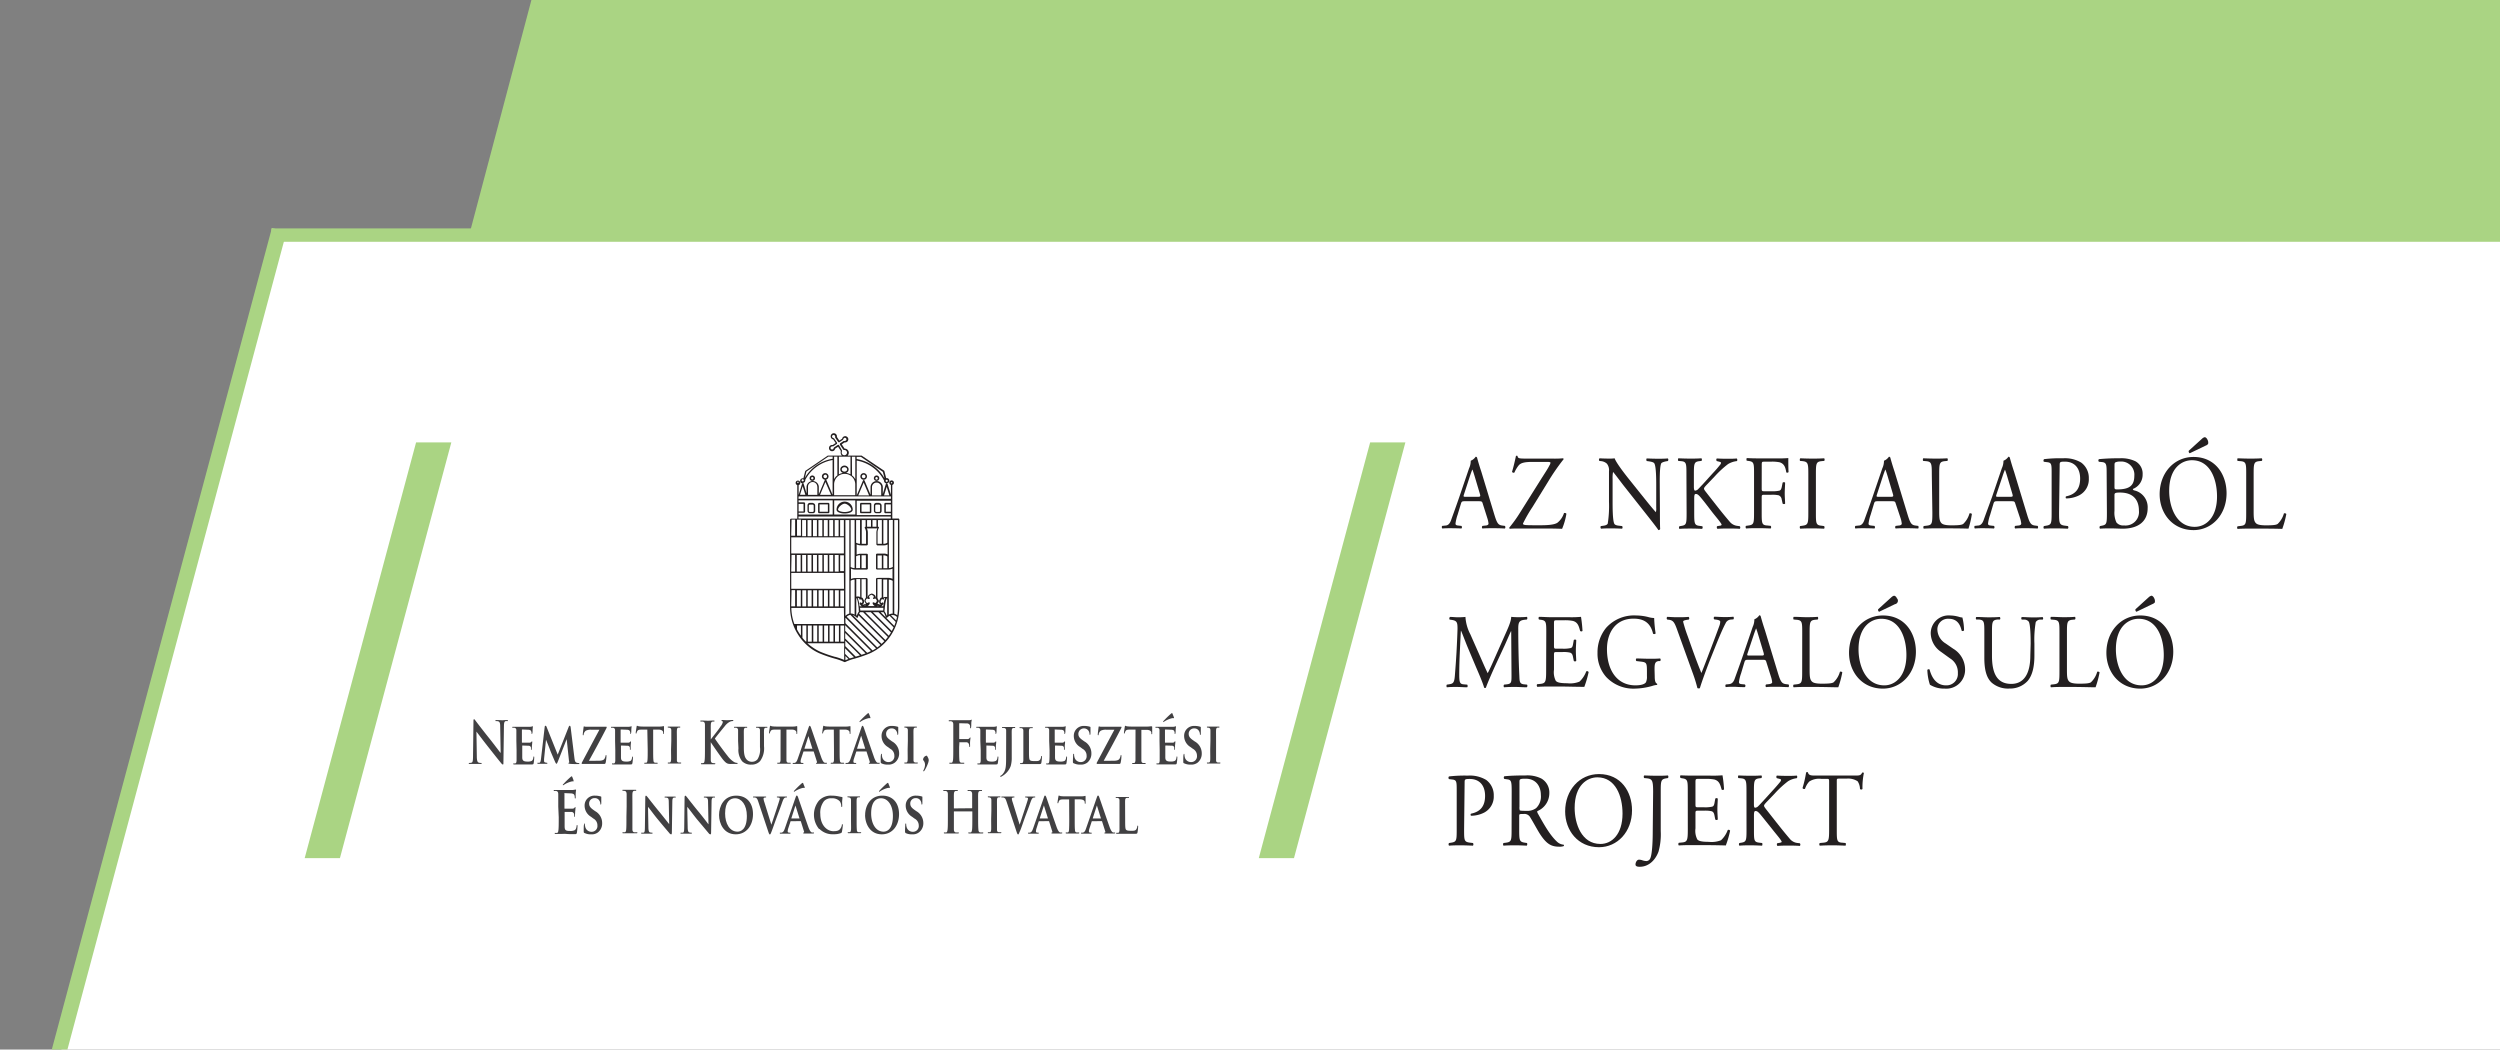 <svg id="Layer_1" data-name="Layer 1" xmlns="http://www.w3.org/2000/svg" viewBox="0 0 581.67 244.19">
    <rect x="0" y="0" width="581.67" height="244.19" fill="#808080" stroke="none"/>
    <defs>
        <clipPath id="clip-path">
            <rect x="109.07" y="100.75" width="175" height="130" style="fill:none"/>
        </clipPath>
    </defs>
    <polygon points="67.46 212.14 124.4 -2.86 745.67 -2.86 745.67 212.14 67.46 212.14" style="fill:#aad483"/>
    <polygon points="8.34 266.61 64.77 53.51 745.67 53.51 745.67 266.61 8.34 266.61" style="fill:#fff"/>
    <line x1="64.96" y1="53.51" x2="8.09" y2="265.76" style="fill:none;stroke:#aad483;stroke-width:3.513px"/>
    <line x1="745.67" y1="54.7" x2="63.14" y2="54.7" style="fill:none;stroke:#aad483;stroke-width:3.112px"/>
    <polygon points="292.88 199.66 301.07 199.66 326.99 102.93 318.79 102.93 292.88 199.66" style="fill:#aad483"/>
    <path d="M345,117.23c-.15-.54-.24-.61-.91-.61h-3.34c-.55,0-.69.07-.84.59l-.78,2.58a10.23,10.23,0,0,0-.48,2c0,.3.11.44.64.49l.73.08a.43.43,0,0,1,0,.61c-.58-.05-1.27-.05-2.31-.07-.73,0-1.52,0-2.12.07a.51.51,0,0,1-.05-.61l.73-.08c.54,0,1-.32,1.33-1.2.4-1.13,1-2.73,1.95-5.49l2.26-6.64a4,4,0,0,0,.38-1.75,2.54,2.54,0,0,0,1.15-.93.32.32,0,0,1,.33.22c.29,1.08.64,2.22,1,3.3l3,9.89c.64,2.11.93,2.48,1.88,2.6l.6.08a.53.53,0,0,1,0,.61c-.91-.05-1.69-.07-2.68-.07s-1.91,0-2.55.07a.43.43,0,0,1,0-.61l.64-.08c.46,0,.77-.19.77-.44a5.75,5.75,0,0,0-.28-1.3ZM340.63,115c-.18.57-.16.59.46.59h2.73c.64,0,.68-.1.48-.76l-1.19-4c-.18-.59-.38-1.25-.51-1.55h-.05c-.06.12-.28.71-.53,1.45Z" style="fill:#231f20"/>
    <path d="M358.34,111.82c1.15-1.82,1.79-2.76,2.14-3.49a1.65,1.65,0,0,0,.27-.67c0-.12-.22-.19-.8-.19h-3.3c-1.77,0-2.76.17-3.3.81a7.19,7.19,0,0,0-1,1.67.41.41,0,0,1-.55-.17c.26-.86.64-2.34.91-3.69a.31.31,0,0,1,.37,0c.07.59.4.61,2.19.61h5.85a20.8,20.8,0,0,0,2.54-.07.21.21,0,0,1,.14.22,49.44,49.44,0,0,0-3.63,5.26L356.54,118a32.51,32.51,0,0,0-2.19,3.81c0,.25.22.3.62.35.58.05,1.73.05,3.28.05s3.25-.05,4.09-.57a4.6,4.6,0,0,0,1.55-2.26c.2-.08.49,0,.56.17a15.2,15.2,0,0,1-1,3.49c-1.22-.05-2.48-.07-4-.07h-5.69c-1.17,0-2,0-2.48.07a.31.31,0,0,1-.11-.29,30.21,30.21,0,0,0,2.41-3.35Z" style="fill:#231f20"/>
    <path d="M386.21,118.76c0,.73,0,3.66.06,4.3a.39.39,0,0,1-.42.27c-.26-.42-.91-1.28-2.83-3.71l-5.14-6.5c-.6-.76-2.1-2.78-2.57-3.32h0a6.88,6.88,0,0,0-.11,1.6v5.36c0,1.16,0,4.36.4,5.1.13.27.57.41,1.13.46l.68.08a.49.49,0,0,1,0,.61c-1-.05-1.77-.07-2.59-.07s-1.53,0-2.3.07a.48.48,0,0,1-.05-.61l.6-.08c.51-.07.86-.22,1-.49a26.33,26.33,0,0,0,.29-5.07v-7.1a2.43,2.43,0,0,0-.49-1.78,2.33,2.33,0,0,0-1.37-.59l-.38-.05a.46.46,0,0,1,.05-.61c.93.07,2.1.07,2.5.07a6.45,6.45,0,0,0,1-.07c.44,1.25,3.05,4.5,3.79,5.41l2.14,2.68c1.53,1.9,2.61,3.27,3.66,4.45h0a2.66,2.66,0,0,0,.09-1v-5.26c0-1.16,0-4.36-.44-5.09-.14-.23-.49-.37-1.38-.5l-.37-.05c-.16-.14-.14-.54,0-.61,1,.05,1.77.07,2.61.07s1.53,0,2.28-.07a.46.46,0,0,1,0,.61l-.31.05c-.71.13-1.15.32-1.24.52-.38.89-.33,3.94-.33,5.07Z" style="fill:#231f20"/>
    <path d="M392.38,110.39c0-2.58,0-3-1.33-3.1l-.55-.05c-.14-.09-.09-.54,0-.61,1.09.05,1.8.07,2.79.07s1.62,0,2.57-.07c.13.07.18.52,0,.61l-.42.05c-1.28.15-1.33.52-1.33,3.1v2.83c0,.47.05.94.29.94a1.2,1.2,0,0,0,.62-.27c.31-.3.89-.94,1.13-1.18l2.39-2.64a25.22,25.22,0,0,0,1.73-2,.74.74,0,0,0,.15-.39c0-.1-.08-.17-.37-.25l-.6-.15a.44.44,0,0,1,0-.61c.78.05,1.67.07,2.44.07s1.53,0,2.19-.07a.48.48,0,0,1,.05.61,5.13,5.13,0,0,0-2.06.69,23.05,23.05,0,0,0-3.1,2.86l-2,2.09c-.3.34-.5.56-.5.76s.13.37.42.76c2.1,2.68,3.8,4.9,5.53,6.91a2.69,2.69,0,0,0,1.77,1l.6.08a.46.46,0,0,1,0,.61c-.58-.05-1.44-.07-2.48-.07s-1.69,0-2.7.07c-.16-.05-.23-.47-.09-.61l.51-.1c.31,0,.53-.12.53-.25s-.16-.34-.31-.56c-.42-.59-1-1.26-1.84-2.32L396.72,117c-1.26-1.57-1.62-2.07-2.15-2.07-.33,0-.38.32-.38,1.19v3.17c0,2.58.05,2.93,1.29,3.07l.6.08a.53.53,0,0,1-.05.61c-1.08-.05-1.84-.07-2.7-.07s-1.66,0-2.57.07c-.13-.07-.17-.44,0-.61l.44-.08c1.18-.19,1.22-.49,1.22-3.07Z" style="fill:#231f20"/>
    <path d="M409.89,113.64c0,.66.07.66.73.66h1.5a7.67,7.67,0,0,0,1.89-.14c.24-.1.42-.23.55-.86l.2-1a.43.43,0,0,1,.58,0c0,.59-.09,1.58-.09,2.49s.09,1.82.09,2.38c-.09.15-.43.15-.58,0l-.22-1a1.16,1.16,0,0,0-.71-.93,6.76,6.76,0,0,0-1.71-.12h-1.5c-.66,0-.73,0-.73.66v3.42c0,2.58,0,3,1.35,3.07l.75.08a.53.53,0,0,1,0,.61c-1.31-.05-2.06-.07-2.95-.07s-1.72,0-2.76.07c-.14-.07-.18-.47-.05-.61l.56-.08c1.28-.17,1.32-.49,1.32-3.07v-8.86c0-2.58,0-2.92-1.32-3.1l-.36-.05c-.13-.09-.09-.54,0-.61.93.05,1.69.07,2.57.07h4.08a28.58,28.58,0,0,0,3-.07c0,1.13,0,2.31.06,3.25a.37.37,0,0,1-.53.07c-.18-1.11-.44-2-1.55-2.34a9,9,0,0,0-2.15-.14h-1.35c-.66,0-.66,0-.66,1Z" style="fill:#231f20"/>
    <path d="M420.74,110.44c0-2.6-.05-3-1.36-3.15l-.55-.05c-.13-.09-.09-.54.05-.61,1.1.05,1.86.07,2.78.07s1.64,0,2.75-.07c.13.07.18.52,0,.61l-.56.05c-1.31.13-1.35.55-1.35,3.15v8.76c0,2.61,0,3,1.35,3.12l.56.08a.53.53,0,0,1,0,.61c-1.11-.05-1.86-.07-2.75-.07s-1.68,0-2.78.07c-.14-.07-.18-.47-.05-.61l.55-.08c1.31-.17,1.36-.51,1.36-3.12Z" style="fill:#231f20"/>
    <path d="M441.1,117.23c-.15-.54-.24-.61-.91-.61h-3.34c-.55,0-.69.07-.84.59l-.78,2.58a10.23,10.23,0,0,0-.48,2c0,.3.11.44.64.49l.73.08a.43.43,0,0,1,0,.61c-.58-.05-1.27-.05-2.31-.07-.73,0-1.52,0-2.12.07a.51.51,0,0,1,0-.61l.73-.08c.54,0,1-.32,1.33-1.2.4-1.13,1-2.73,1.95-5.49l2.26-6.64a4,4,0,0,0,.38-1.75,2.54,2.54,0,0,0,1.15-.93.32.32,0,0,1,.33.22c.29,1.08.64,2.22,1,3.3l3,9.89c.64,2.11.93,2.48,1.88,2.6l.6.08a.53.53,0,0,1,0,.61c-.91-.05-1.69-.07-2.68-.07s-1.91,0-2.55.07a.43.43,0,0,1,0-.61l.64-.08c.46,0,.77-.19.77-.44a5.75,5.75,0,0,0-.28-1.3ZM436.72,115c-.18.57-.16.59.46.59h2.73c.64,0,.68-.1.48-.76l-1.19-4c-.18-.59-.38-1.25-.51-1.55h-.05c-.06.12-.28.71-.53,1.45Z" style="fill:#231f20"/>
    <path d="M449.47,110.39c0-2.58-.05-3-1.44-3.1l-.56-.05c-.13-.09-.08-.54,0-.61,1.24.05,2,.07,2.88.07s1.61,0,2.72-.07c.13.07.18.52,0,.61l-.53.05c-1.3.13-1.35.52-1.35,3.1V119c0,1.55.07,2.19.47,2.66.24.27.66.57,2.41.57s2.35-.1,2.7-.32a5.31,5.31,0,0,0,1.46-2.44c.14-.12.56,0,.56.15A21.27,21.27,0,0,1,458,123c-1.13-.05-3.24-.07-5.52-.07h-2c-.93,0-1.64,0-2.88.07a.52.52,0,0,1,0-.61l.67-.08c1.28-.14,1.33-.49,1.33-3.07Z" style="fill:#231f20"/>
    <path d="M468.9,117.23c-.15-.54-.24-.61-.9-.61h-3.35c-.55,0-.68.07-.84.59l-.77,2.58a9.83,9.83,0,0,0-.49,2c0,.3.11.44.64.49l.73.08a.41.41,0,0,1,0,.61c-.58-.05-1.26-.05-2.31-.07-.73,0-1.52,0-2.12.07a.53.53,0,0,1-.05-.61l.73-.08c.54,0,1-.32,1.33-1.2.4-1.13,1-2.73,2-5.49l2.26-6.64a4,4,0,0,0,.38-1.75,2.54,2.54,0,0,0,1.15-.93.31.31,0,0,1,.33.22c.29,1.08.64,2.22,1,3.3l3,9.89c.64,2.11.93,2.48,1.88,2.6l.6.08a.53.53,0,0,1,0,.61c-.91-.05-1.68-.07-2.68-.07s-1.91,0-2.55.07a.44.44,0,0,1,0-.61l.64-.08c.46,0,.77-.19.77-.44a5.75,5.75,0,0,0-.28-1.3ZM464.52,115c-.18.57-.16.59.46.59h2.73c.64,0,.68-.1.48-.76l-1.19-4c-.18-.59-.38-1.25-.51-1.55h0a15.11,15.11,0,0,0-.54,1.45Z" style="fill:#231f20"/>
    <path d="M479.08,119.25c0,2.58.05,2.9,1.46,3.07l.6.08a.51.51,0,0,1,0,.61c-1.26-.05-2-.07-2.88-.07s-1.73,0-2.7.07a.5.5,0,0,1,0-.61l.46-.08c1.28-.19,1.33-.49,1.33-3.07v-9.08c0-2.09,0-2.51-1-2.63l-.8-.1a.44.44,0,0,1,.05-.61,30.11,30.11,0,0,1,4.38-.2,7.36,7.36,0,0,1,4.25,1,4.4,4.4,0,0,1,1.77,3.69,4.18,4.18,0,0,1-2.21,3.91,6.83,6.83,0,0,1-3.06.74c-.15-.07-.15-.44,0-.49,2.39-.49,3.25-2,3.25-4.13,0-2.39-1.26-3.94-3.56-3.94-1.17,0-1.2.1-1.2.89Z" style="fill:#231f20"/>
    <path d="M490.15,109.9c0-1.82-.09-2.29-1.08-2.39l-.71-.07a.41.41,0,0,1,0-.61,44.79,44.79,0,0,1,4.76-.2,7.63,7.63,0,0,1,3.72.69,3.28,3.28,0,0,1,1.68,3.07,3.53,3.53,0,0,1-2.26,3.37c0,.25.18.32.43.37a4,4,0,0,1,3,4.11c0,2.85-1.9,4.77-5.89,4.77-.64,0-1.72-.07-2.65-.07s-1.73,0-2.55.07a.5.5,0,0,1,0-.61l.39-.08c1.18-.22,1.22-.49,1.22-3.07Zm1.82,3.27c0,.69,0,.74,1.15.69,2.26-.1,3.47-.84,3.47-3.15a3.05,3.05,0,0,0-3.3-3.32,2.42,2.42,0,0,0-1,.15c-.22.07-.31.2-.31.64Zm0,5.71a5.29,5.29,0,0,0,.46,2.68,2,2,0,0,0,1.75.69,3.13,3.13,0,0,0,3.48-3.44c0-2-.89-4.21-4.41-4.21-1.19,0-1.28.15-1.28.64Z" style="fill:#231f20"/>
    <path d="M502.48,115c0-4.92,3.32-8.68,7.88-8.68,5.12,0,7.69,4.11,7.69,8.44,0,5-3.41,8.58-7.69,8.58C505.45,123.33,502.48,119.42,502.48,115Zm13.35.52c0-4.06-1.61-8.44-5.84-8.44-2.31,0-5.29,1.75-5.29,7.14,0,3.64,1.59,8.36,5.95,8.36C513.31,122.57,515.83,120.35,515.83,115.51Zm-6.35-10.06a.5.5,0,0,1-.22-.59l3.12-2.83a1.25,1.25,0,0,1,.6-.32c.15,0,.44.17.62.57a1.36,1.36,0,0,1,.15,1,1.27,1.27,0,0,1-.58.4Z" style="fill:#231f20"/>
    <path d="M522.62,110.39c0-2.58,0-3-1.43-3.1l-.56-.05c-.13-.09-.09-.54,0-.61,1.24.05,2,.07,2.87.07s1.62,0,2.73-.07c.13.07.18.52,0,.61l-.53.05c-1.31.13-1.35.52-1.35,3.1V119c0,1.55.07,2.19.47,2.66.24.27.66.57,2.41.57s2.35-.1,2.7-.32a5.31,5.31,0,0,0,1.46-2.44c.13-.12.56,0,.56.15a21.44,21.44,0,0,1-.94,3.44c-1.12-.05-3.23-.07-5.51-.07h-2c-.93,0-1.63,0-2.87.07-.14-.07-.18-.47,0-.61l.67-.08c1.28-.14,1.32-.49,1.32-3.07Z" style="fill:#231f20"/>
    <path d="M344.61,153.26c.51,1.16,1,2.29,1.53,3.37h0c.6-1.15,1.16-2.43,1.71-3.69l2.08-4.69c1-2.24,1.64-3.6,1.68-4.73a14,14,0,0,0,1.66.08c.56,0,1.29,0,2-.08a.56.56,0,0,1,0,.62l-.47.05c-1.39.15-1.57.61-1.55,2.33,0,2.61.07,7.16.25,10.7.06,1.23,0,1.9,1.08,2l.71.07a.49.49,0,0,1-.05.62c-.9,0-1.81-.08-2.61-.08s-1.77,0-2.68.08a.51.51,0,0,1,0-.62l.64-.07c1.09-.13,1.09-.52,1.09-2.09l-.07-10.26h-.05c-.15.27-1,2.24-1.43,3.2l-2,4.3c-1,2.17-2,4.48-2.4,5.61a.25.25,0,0,1-.22.1.29.29,0,0,1-.2-.1c-.37-1.3-1.44-3.72-1.95-4.92l-2-4.75c-.46-1.13-.93-2.41-1.41-3.54h-.05c-.09,1.53-.15,2.95-.22,4.38s-.16,3.69-.16,5.78c0,1.82.14,2.21,1,2.29l.84.07c.16.15.14.54,0,.62-.75,0-1.62-.08-2.46-.08s-1.5,0-2.26.08a.55.55,0,0,1,0-.62l.49-.07c.93-.15,1.24-.3,1.37-2s.24-3,.38-5.41c.11-2,.2-4.13.24-5.49,0-1.55-.13-1.92-1.48-2.11l-.36-.05a.5.5,0,0,1,.09-.62c.66,0,1.2.08,1.75.08a16,16,0,0,0,1.84-.08,10.07,10.07,0,0,0,1.15,4.06Z" style="fill:#231f20"/>
    <path d="M359.77,147.29c0-2.56,0-2.93-1.35-3.1l-.35-.05a.54.54,0,0,1,0-.62c1,0,1.71.08,2.62.08h4.16a24.73,24.73,0,0,0,3-.08,32,32,0,0,1,.35,3.28.4.4,0,0,1-.55,0c-.33-1.15-.53-2-1.68-2.33a9.17,9.17,0,0,0-2.15-.15h-1.6c-.66,0-.66,0-.66,1v4.92c0,.69.07.69.73.69h1.28a7.4,7.4,0,0,0,1.89-.15c.26-.09.42-.24.53-.86l.18-1a.41.41,0,0,1,.57,0c0,.59-.09,1.55-.09,2.48s.09,1.82.09,2.37a.4.4,0,0,1-.57,0l-.2-1c-.09-.44-.25-.81-.69-.93a6.53,6.53,0,0,0-1.71-.13h-1.28c-.66,0-.73,0-.73.67v3.46a4.41,4.41,0,0,0,.42,2.56c.27.3.73.57,2.68.57a5.86,5.86,0,0,0,2.83-.37,6.22,6.22,0,0,0,1.58-2.39.38.38,0,0,1,.55.18,23.77,23.77,0,0,1-1,3.42c-2,0-4-.08-5.93-.08h-2c-1,0-1.71,0-3,.08a.52.52,0,0,1-.05-.62l.73-.07c1.26-.13,1.37-.5,1.37-3.08Z" style="fill:#231f20"/>
    <path d="M385,157.32c0,1,.13,1.58.53,1.75a.21.21,0,0,1,0,.29,4.26,4.26,0,0,0-1.09.23,15.88,15.88,0,0,1-4,.63,8.69,8.69,0,0,1-6.75-2.73,8.17,8.17,0,0,1-2-5.58,9,9,0,0,1,2-5.83,8.7,8.7,0,0,1,7-2.88,11.82,11.82,0,0,1,2.81.37,5.2,5.2,0,0,0,1.37.22,30.6,30.6,0,0,0,.34,3.57c-.07.2-.47.22-.6.07-.62-2.65-2.28-3.49-4.54-3.49-4.3,0-6.18,3.4-6.18,7.09,0,4.72,2.19,8.43,6.65,8.43,1.37,0,2.19-.32,2.43-.74a3,3,0,0,0,.22-1.4v-1c0-2.07-.06-2.22-1.44-2.39l-1-.12c-.18-.1-.16-.54,0-.61.64,0,1.86.07,3.16.07.87,0,1.62,0,2.35-.07a.45.45,0,0,1,0,.61l-.35,0c-.93.12-.95.81-.95,2.06Z" style="fill:#231f20"/>
    <path d="M390.1,146.2c-.51-1.37-.84-1.89-1.79-2l-.4-.05a.45.45,0,0,1,0-.62c.64,0,1.35.08,2.3.08s1.75,0,2.68-.08a.47.47,0,0,1,.05.62l-.33.05c-.85.12-1,.27-1,.46a32.37,32.37,0,0,0,1.1,3.45c1,2.85,2,5.68,3.15,8.48.68-1.62,1.61-4.15,2.12-5.46.64-1.67,1.68-4.45,2.06-5.51a2.74,2.74,0,0,0,.2-1c0-.17-.22-.36-1-.46l-.39-.05a.46.46,0,0,1,0-.62c.62,0,1.46.08,2.3.08s1.42,0,2.15-.08a.51.51,0,0,1,0,.62l-.66.05a1.42,1.42,0,0,0-1.15.86c-.62,1.15-1.48,3.15-2.48,5.66l-1.2,3c-.88,2.26-1.92,5.12-2.3,6.42a.4.4,0,0,1-.24.07.86.86,0,0,1-.34-.07,31.45,31.45,0,0,0-1-3.27Z" style="fill:#231f20"/>
    <path d="M411,154.12c-.15-.54-.24-.61-.9-.61H406.7c-.55,0-.68.07-.84.59l-.77,2.58a9.83,9.83,0,0,0-.49,2c0,.3.11.45.64.5l.73.07a.42.42,0,0,1,0,.62c-.58,0-1.26,0-2.31-.08-.73,0-1.52,0-2.12.08a.53.53,0,0,1,0-.62l.73-.07c.53-.05,1-.32,1.32-1.21.4-1.13,1-2.73,1.95-5.48l2.26-6.64a4,4,0,0,0,.38-1.75,2.55,2.55,0,0,0,1.15-.94.31.31,0,0,1,.33.23c.29,1.08.64,2.21,1,3.29l3,9.89c.64,2.11.93,2.48,1.88,2.61l.6.07a.54.54,0,0,1,0,.62c-.91,0-1.68-.08-2.68-.08s-1.9,0-2.55.08a.45.45,0,0,1,0-.62l.64-.07c.47-.05.78-.2.78-.45a5.93,5.93,0,0,0-.29-1.3Zm-4.38-2.18c-.18.56-.16.59.47.59h2.72c.64,0,.68-.1.49-.77l-1.2-4c-.18-.59-.38-1.25-.51-1.55h0c-.07.13-.29.72-.54,1.46Z" style="fill:#231f20"/>
    <path d="M419.32,147.29c0-2.59,0-3-1.44-3.1l-.55-.05c-.14-.1-.09-.54,0-.62,1.24,0,2,.08,2.88.08s1.62,0,2.72-.08a.53.53,0,0,1,0,.62l-.53.05c-1.31.12-1.36.51-1.36,3.1v8.56c0,1.55.07,2.19.47,2.65.24.27.66.57,2.41.57s2.35-.1,2.7-.32a5.31,5.31,0,0,0,1.47-2.44c.13-.12.55,0,.55.15a21.63,21.63,0,0,1-.93,3.45c-1.13,0-3.23-.08-5.51-.08h-2c-.93,0-1.64,0-2.88.08a.52.52,0,0,1,0-.62l.66-.07c1.29-.15,1.33-.5,1.33-3.08Z" style="fill:#231f20"/>
    <path d="M430.21,151.89c0-4.92,3.32-8.69,7.88-8.69,5.12,0,7.68,4.11,7.68,8.44,0,5-3.4,8.58-7.68,8.58C433.18,160.22,430.21,156.31,430.21,151.89Zm13.35.51c0-4.06-1.62-8.43-5.84-8.43-2.31,0-5.3,1.74-5.3,7.13,0,3.64,1.6,8.36,6,8.36C441,159.46,443.56,157.25,443.56,152.4Zm-6.35-10.06a.5.5,0,0,1-.22-.59l3.12-2.83a1.38,1.38,0,0,1,.59-.32.85.85,0,0,1,.62.57.81.81,0,0,1-.42,1.4Z" style="fill:#231f20"/>
    <path d="M452.48,160.22a6.28,6.28,0,0,1-3.45-.91,12.08,12.08,0,0,1-.6-3.44c.11-.17.44-.22.53-.07.33,1.25,1.24,3.66,3.81,3.66a2.64,2.64,0,0,0,2.76-2.83,3.79,3.79,0,0,0-1.81-3.44l-2.1-1.52a5.35,5.35,0,0,1-2.4-4.24,4.16,4.16,0,0,1,4.52-4.23,7.86,7.86,0,0,1,2.06.32,2.69,2.69,0,0,0,.78.15,12.36,12.36,0,0,1,.39,3c-.09.15-.44.22-.55.08-.29-1.19-.89-2.78-3-2.78a2.46,2.46,0,0,0-2.64,2.73,3.88,3.88,0,0,0,1.89,3l1.77,1.23a5.61,5.61,0,0,1,2.77,4.72A4.37,4.37,0,0,1,452.48,160.22Z" style="fill:#231f20"/>
    <path d="M472.47,149.77c0-1.52-.05-4.35-.42-5.09a1.31,1.31,0,0,0-1.11-.52l-.55,0a.48.48,0,0,1,0-.59c.84,0,1.66.08,2.53.08s1.52,0,2.32-.08a.46.46,0,0,1,.05.59l-.54,0a1.25,1.25,0,0,0-1.1.59,24.37,24.37,0,0,0-.31,5v2.78c0,2.14-.31,4.4-1.55,5.88a5.52,5.52,0,0,1-4.23,1.79,5.81,5.81,0,0,1-4.14-1.35c-1.18-1.08-1.73-2.88-1.73-5.8v-5.81c0-2.56,0-3-1.33-3.1l-.55,0a.5.5,0,0,1,0-.59c1.11,0,1.86.08,2.75.08s1.64,0,2.72-.08a.48.48,0,0,1,.05.59l-.54,0c-1.28.13-1.32.54-1.32,3.1v5.32c0,4,1.1,6.56,4.49,6.56,3.21,0,4.43-2.8,4.43-6.54Z" style="fill:#231f20"/>
    <path d="M479.17,147.29c0-2.59,0-3-1.44-3.1l-.55-.05a.54.54,0,0,1,0-.62c1.24,0,2,.08,2.88.08s1.62,0,2.73-.08a.54.54,0,0,1,0,.62l-.53.05c-1.31.12-1.35.51-1.35,3.1v8.56c0,1.55.06,2.19.46,2.65.25.27.67.57,2.42.57s2.34-.1,2.7-.32a5.31,5.31,0,0,0,1.46-2.44c.13-.12.55,0,.55.15a21.63,21.63,0,0,1-.93,3.45c-1.13,0-3.23-.08-5.51-.08h-2c-.93,0-1.64,0-2.88.08a.54.54,0,0,1,0-.62l.66-.07c1.29-.15,1.33-.5,1.33-3.08Z" style="fill:#231f20"/>
    <path d="M490.09,151.89c0-4.92,3.32-8.69,7.88-8.69,5.11,0,7.68,4.11,7.68,8.44,0,5-3.41,8.58-7.68,8.58C493.05,160.22,490.09,156.31,490.09,151.89Zm13.35.51c0-4.06-1.62-8.43-5.85-8.43-2.3,0-5.29,1.74-5.29,7.13,0,3.64,1.59,8.36,6,8.36C500.91,159.46,503.44,157.25,503.44,152.4Zm-6.36-10.06a.51.51,0,0,1-.22-.59l3.12-2.83a1.45,1.45,0,0,1,.6-.32c.16,0,.44.18.62.57a1.46,1.46,0,0,1,.16,1,1.44,1.44,0,0,1-.58.39Z" style="fill:#231f20"/>
    <path d="M340.65,193c0,2.58,0,2.9,1.46,3.07l.6.07a.52.52,0,0,1,0,.62c-1.26-.05-2-.08-2.87-.08s-1.73,0-2.7.08a.52.52,0,0,1,0-.62l.47-.07c1.28-.2,1.32-.49,1.32-3.07V184c0-2.09,0-2.51-1-2.63l-.79-.1a.44.44,0,0,1,0-.62,31.92,31.92,0,0,1,4.38-.19,7.42,7.42,0,0,1,4.26,1,4.4,4.4,0,0,1,1.77,3.69,4.21,4.21,0,0,1-2.22,3.91,6.76,6.76,0,0,1-3.05.74c-.16-.07-.16-.44,0-.49,2.39-.49,3.25-2,3.25-4.14,0-2.38-1.26-3.93-3.57-3.93-1.17,0-1.19.1-1.19.88Z" style="fill:#231f20"/>
    <path d="M351.72,184.21c0-2.34-.07-2.76-1-2.88l-.71-.1a.45.45,0,0,1,0-.62c1.24-.12,2.76-.19,4.93-.19a7.21,7.21,0,0,1,3.7.73,3.76,3.76,0,0,1,1.84,3.45,4.51,4.51,0,0,1-2.77,4.11c-.11.14,0,.39.11.59,1.77,3.17,2.95,5.14,4.45,6.54a2.53,2.53,0,0,0,1.53.69.21.21,0,0,1,0,.34,2.89,2.89,0,0,1-1,.13c-1.88,0-3-.62-4.59-3.1-.57-.91-1.48-2.61-2.17-3.72a1.53,1.53,0,0,0-1.57-.79c-1,0-1,0-1,.55V193c0,2.58.05,2.87,1.33,3.07l.47.07a.54.54,0,0,1-.05.62c-1-.05-1.75-.08-2.63-.08s-1.73,0-2.77.08a.51.51,0,0,1,0-.62l.55-.07c1.28-.17,1.33-.49,1.33-3.07Zm1.81,3.51a2,2,0,0,0,.07.81c.06.08.4.13,1.53.13a3.46,3.46,0,0,0,2.28-.64,3.75,3.75,0,0,0,1.1-3.05c0-1.95-1.08-3.79-3.54-3.79-1.37,0-1.44.1-1.44.79Z" style="fill:#231f20"/>
    <path d="M364.16,188.78c0-4.92,3.32-8.68,7.88-8.68,5.11,0,7.68,4.11,7.68,8.43,0,5-3.41,8.59-7.68,8.59C367.12,197.12,364.16,193.21,364.16,188.78Zm13.35.52c0-4.06-1.62-8.44-5.85-8.44-2.3,0-5.29,1.75-5.29,7.13,0,3.64,1.59,8.37,6,8.37C375,196.36,377.51,194.14,377.51,189.3Z" style="fill:#231f20"/>
    <path d="M384.63,184.23c0-2.73-.22-3-1.53-3.15l-.55-.05a.53.53,0,0,1,0-.61c1.29.05,2,.07,3,.07s1.64,0,2.53-.07a.53.53,0,0,1,0,.61l-.33.05c-1.31.2-1.35.54-1.35,3.15v9.12a15.14,15.14,0,0,1-.51,4.78c-.73,2-2.3,3.54-4.36,3.54-.27,0-1,0-1-.52s.34-1.13.8-1.13a2.46,2.46,0,0,1,.82.15,3,3,0,0,0,.93.17,1,1,0,0,0,.89-.64c.51-1.15.57-4.84.57-6.17Z" style="fill:#231f20"/>
    <path d="M392.69,184.18c0-2.56,0-2.93-1.35-3.1L391,181a.53.53,0,0,1,0-.61c1,.05,1.7.07,2.61.07h4.16a28.13,28.13,0,0,0,3-.07,29,29,0,0,1,.36,3.27.41.41,0,0,1-.56.05c-.33-1.16-.53-2-1.68-2.34a9.65,9.65,0,0,0-2.15-.15h-1.59c-.67,0-.67.05-.67,1v4.92c0,.69.07.69.74.69h1.28a7.25,7.25,0,0,0,1.88-.15c.27-.1.42-.25.53-.86l.18-1a.41.41,0,0,1,.58,0c0,.59-.09,1.55-.09,2.49s.09,1.82.09,2.36a.41.41,0,0,1-.58,0l-.2-1c-.09-.44-.24-.81-.69-.93a6.62,6.62,0,0,0-1.7-.12h-1.28c-.67,0-.74,0-.74.66v3.47a4.35,4.35,0,0,0,.43,2.56c.26.29.73.56,2.67.56a5.92,5.92,0,0,0,2.84-.37,6.09,6.09,0,0,0,1.57-2.38.38.38,0,0,1,.55.17,22.57,22.57,0,0,1-1,3.42q-3-.08-5.94-.08h-2c-.95,0-1.7,0-3,.08a.52.52,0,0,1,0-.62l.73-.07c1.26-.12,1.37-.49,1.37-3.07Z" style="fill:#231f20"/>
    <path d="M406.35,184.18c0-2.58-.05-3-1.33-3.1l-.55-.05c-.14-.1-.09-.54,0-.61,1.08.05,1.79.07,2.79.07s1.62,0,2.57-.07a.53.53,0,0,1,0,.61l-.42.05c-1.28.15-1.33.52-1.33,3.1V187c0,.47,0,.93.29.93a1.12,1.12,0,0,0,.62-.27c.31-.29.89-.93,1.13-1.18l2.39-2.63c.42-.44,1.51-1.7,1.73-2a.77.77,0,0,0,.15-.39c0-.1-.09-.18-.37-.25l-.6-.15a.44.44,0,0,1,0-.61c.78.05,1.66.07,2.44.07s1.53,0,2.19-.07a.47.47,0,0,1,0,.61,5.13,5.13,0,0,0-2,.69,22.8,22.8,0,0,0-3.1,2.85l-2,2.09c-.31.35-.51.57-.51.77s.14.37.42.76c2.11,2.68,3.81,4.89,5.54,6.91a2.69,2.69,0,0,0,1.77,1l.6.07a.48.48,0,0,1,0,.62c-.58-.05-1.44-.08-2.48-.08s-1.69,0-2.71.08c-.15-.05-.22-.47-.08-.62l.5-.09c.31-.05.54-.13.54-.25s-.16-.34-.31-.57c-.43-.59-1-1.25-1.84-2.31l-1.77-2.21c-1.27-1.58-1.62-2.07-2.15-2.07-.33,0-.38.32-.38,1.18V193c0,2.58,0,2.92,1.29,3.07l.59.07c.14.1.09.54,0,.62-1.08-.05-1.84-.08-2.7-.08s-1.66,0-2.57.08a.51.51,0,0,1,0-.62l.44-.07c1.17-.2,1.22-.49,1.22-3.07Z" style="fill:#231f20"/>
    <path d="M427.36,193c0,2.58,0,3,1.32,3.07l.71.07c.14.1.09.54,0,.62-1.26-.05-2-.08-2.9-.08s-1.66,0-3.08.08a.47.47,0,0,1,0-.62l.8-.07c1.26-.12,1.37-.49,1.37-3.07V182c0-.76,0-.79-.66-.79h-1.22a4.17,4.17,0,0,0-2.73.62,4.49,4.49,0,0,0-1,1.7.42.42,0,0,1-.58-.18,26.44,26.44,0,0,0,.84-3.66c.07,0,.36-.08.42,0,.14.78.87.76,1.89.76h9c1.2,0,1.4-.05,1.73-.69.11-.05.35,0,.4.08a16.4,16.4,0,0,0-.33,3.73.39.39,0,0,1-.58,0,3.39,3.39,0,0,0-.55-1.79,4.05,4.05,0,0,0-2.57-.62H428c-.67,0-.64,0-.64.84Z" style="fill:#231f20"/>
    <g style="clip-path:url(#clip-path)">
        <path d="M209.11,120.64h-1.5v-7.72s0-.07,0-.09a.54.54,0,1,0-.32,0,.22.22,0,0,0,0,.09v2.21l-.8-2.58-.15-.11a.6.6,0,0,0,.31-1.1.54.54,0,0,0-.46-.08l-.43-1.66-.06-.09L200.47,106l-.1,0h-3.15a1,1,0,0,0,.27-.69,1,1,0,0,0-.3-.67.93.93,0,0,0-.68-.26h0l-.66-1,.65-.44h.16a.77.77,0,0,0,.51-.22.76.76,0,0,0,.21-.53.69.69,0,0,0-.23-.5.75.75,0,0,0-.51-.21.73.73,0,0,0-.49.21.64.64,0,0,0-.2.38l-.66.45-.56-.84v-.17a.73.73,0,0,0-.23-.51.7.7,0,0,0-.51-.2.69.69,0,0,0-.51.22.7.7,0,0,0-.2.52.7.7,0,0,0,.58.69l.57.85-.68.45h-.16a.72.72,0,0,0-.71.74.72.72,0,0,0,.22.51.68.68,0,0,0,.52.2.7.7,0,0,0,.69-.59l.69-.45.65,1-.05.14,0,.26a.94.94,0,0,0,.29.66h-3.18l-.1,0-5.2,3.54-.07.1-.42,1.66a.56.56,0,0,0-.47.08.57.57,0,0,0-.28.5.6.6,0,0,0,.59.6l-.16.11-.78,2.58v-2.21a.2.2,0,0,0,0-.09.61.61,0,0,0,.22-.13.51.51,0,0,0,.16-.38.49.49,0,0,0-.16-.38.51.51,0,0,0-.38-.16.54.54,0,0,0-.54.54.55.55,0,0,0,.38.51.22.22,0,0,0,0,.09v7.72h-1.5l-.18.18v20.53a12.47,12.47,0,0,0,.21,2.11,11.9,11.9,0,0,0,.57,2v0a11.6,11.6,0,0,0,1.13,2.22,11.19,11.19,0,0,0,1.55,1.94,12,12,0,0,0,1.65,1.39,11.37,11.37,0,0,0,1.83,1,32.06,32.06,0,0,0,3.43,1.18h0a13.21,13.21,0,0,1,2.27.81h.17a12.75,12.75,0,0,1,2.26-.81h0a30.57,30.57,0,0,0,3.43-1.18,11.49,11.49,0,0,0,5.06-4.38,12,12,0,0,0,1.87-6.48V120.82Zm-1.86-8.32.19-.19.19.19-.19.19Zm.48,8.67v10.92a2,2,0,0,1-.91.27V121Zm-7.94,20.71c0,.19,0,.39.06.54a3.93,3.93,0,0,0-.5,1l-.12-.1v-4c.33.22.48,1.68.56,2.48m-.56-2.75v-4.14h.91v4.24l-.07-.1-.32-.09-.08,0-.15,0-.18,0Zm.43.29.13,0h0l.06,0,.09.14,0,.11.14.14.18-.09,0,0v0l0-.05h0l0,0h.12l.1.17.17.27,0,.15v0l-.07.3-.11,0-.16-.13-.22,0-.08.21a1.4,1.4,0,0,0,.17.37.82.82,0,0,0,.36.31.93.93,0,0,0,.22,0h-.78a6.07,6.07,0,0,0-.42-1.9m.6,0h0l0,0Zm.13.2.07,0h0Zm1.85,0,.21,0v-.24l-.16-.25.09-.24.31-.18h0l.16-.08.16.08.31.19.1.24-.17.26v.23l.23,0-.06,0h0l0,0,.29-.13.21.12.06.14h0l.15.3-.1.2h0v0l-.12.21-.2.1-.31-.16h-.22l-.06.2a1.13,1.13,0,0,0,.51.66l.17,0h-2l.17,0a1.13,1.13,0,0,0,.51-.66l-.06-.2h-.21l-.32.16-.19-.1-.13-.22-.1-.21.14-.29v0l.05-.13.21-.12.29.13h0l0,0h.05Zm2.27.31-.13-.27-.13-.27,0-.05v-4.33h1v4.29l-.16,0,0,0a.6.6,0,0,0-.24.33l-.13.23-.07.17,0,.23a.72.72,0,0,0,.2.52.36.36,0,0,0,.18.08l0,.05h-.25l-.21-.1h-.19l-.07,0v-.16h0l.19-.31.14-.27Zm-.13,1.27.18.09a1.23,1.23,0,0,0,.25,0H204a1,1,0,0,0,.34-.14m-.52-.28v.05h0l0,0Zm-2,0v0h0Zm-.22.38h-.76a1.23,1.23,0,0,0,.25,0l.17-.09a1.07,1.07,0,0,0,.34.14m-.13-2-.08.08-.12.26-.14.28,0,.22.14.26.19.32,0,0v.15l-.1-.05h-.21l-.19.1h-.25l-.05-.05a.37.37,0,0,0,.17-.08.73.73,0,0,0,.21-.52l0-.23-.07-.18-.13-.22a.6.6,0,0,0-.24-.33l0,0h0l-.15,0v-4.29h1Zm-1.15,1.37h0Zm5.2,1v.19c0,.18,0,.32-.05.45h-5.31c0-.12,0-.27-.05-.47v-.17Zm-.74-.35a.54.54,0,0,0,.22,0,.71.71,0,0,0,.36-.31,1.34,1.34,0,0,0,.18-.36l-.09-.21-.22,0-.15.13-.12,0-.07-.3,0-.18.17-.27.1-.17h.13l0,0h0l.06.06,0,0,.18.09.15-.14,0-.11.08-.14.06,0h0l.12,0a6.69,6.69,0,0,0-.42,1.9Zm.6-1.91h0Zm.47,2.47c.08-.8.24-2.26.57-2.48v4l-.13.1a3.3,3.3,0,0,0-.5-1c0-.14,0-.31.06-.54m.46-2.81-.19,0-.15,0-.07,0-.33.09-.07.1v-4.24h.92V139ZM204,134.46l-.18.18V139l-.08,0h0a.65.65,0,0,0-.19-.52,1.3,1.3,0,0,0-.42-.27h0l-.21-.1h-.18l-.21.1h0a1.37,1.37,0,0,0-.42.27.67.67,0,0,0-.19.51h-.06v-4.31l-.18-.18H199a2.25,2.25,0,0,0-1,.22V132.3a2.29,2.29,0,0,0,1,.23h2.74l.18-.18V129l-.18-.17h-1.43a2.43,2.43,0,0,0-1,.21v-2.37a2.29,2.29,0,0,0,1,.22h1.43l.18-.17v-2.78a2.43,2.43,0,0,0-.22-1h2.43a2.43,2.43,0,0,0-.22,1v2.78l.18.17h1.52a1.78,1.78,0,0,0,.91-.21V129a1.88,1.88,0,0,0-.91-.2H204l-.18.17v3.37l.18.18h2.66a2.43,2.43,0,0,0,1-.22v2.37a2.43,2.43,0,0,0-1-.22Zm-5.16.36V143a1.72,1.72,0,0,0-.92-.26v-7.62a1.74,1.74,0,0,1,.92-.26m-.92-2.91V121h.92v11.18a1.83,1.83,0,0,1-.92-.26m1.27.27v-2.76a1.86,1.86,0,0,1,.91-.26v3Zm1.27-3h1v3h-1Zm-1.27-2.89V121h.91v5.52a1.94,1.94,0,0,1-.91-.25m2-3.45a2,2,0,0,1,.31,1.11v2.6h-1V121h.9v1.55h-.05l-.15.09Zm.55-1.82h.91v1.55h-.91Zm1.26,0h.92v1.55H203Zm1.35,1.55h-.08V121h.91v5.53h-1v-2.6a2,2,0,0,1,.31-1.11v-.18Zm1.18,4V121h.92v5.27a1.57,1.57,0,0,1-.91.26Zm.92,2.89v2.77h-.92v-3h0a1.55,1.55,0,0,1,.91.26m-1.27,2.77h-1v-3h1Zm1.62,2.64a1.84,1.84,0,0,1,.91.26v7.62h-.11a1.81,1.81,0,0,0-.8.25ZM205.93,117l-.18.18v2.06l.18.17h1.34v.43h-7.94V116.5h7.94V117Zm1.34,2.06H206.1v-1.7h1.17Zm-.34-3.8h-1.24l.62-2Zm-.62-3.64a.25.25,0,1,1-.25.25.25.25,0,0,1,.25-.25m-7-5.32h1l5.1,3.48.39,1.51a9,9,0,0,0-2.57-2.87,9.38,9.38,0,0,0-3.91-1.62Zm3.7,2.41a8.59,8.59,0,0,1,2.68,3.1v.06a.59.59,0,0,0,.59.6l-.16.11-.72,2.34v-1.57a1.42,1.42,0,0,0-.42-1,1.38,1.38,0,0,0-1-.42,1.43,1.43,0,0,0-1.43,1.43v1.78l-1.42-3.38-.16-.11-.16.11-1.48,3.51h0v-8.11a9,9,0,0,1,3.7,1.56m2,4.64v1.91h-2.15v-1.91a1.08,1.08,0,0,1,1.08-1.08,1.07,1.07,0,0,1,.75.32,1,1,0,0,1,.32.76m-2.82,1.91h-2.52l1.26-3Zm-4-9H199v5.24a3,3,0,0,0-.47-.66l-.29-.24Zm-1.78-2Zm-1.25-.76-.24,0-.89.6-.08.14-.11.24-.26.11-.27-.1-.11-.27.1-.26.27-.12h.07l.06,0,.15,0,.89-.6,0-.24-.7-1-.14-.08-.25-.11-.1-.25.1-.27.26-.12.27.1.12.27v.07l0,.06,0,.15.7,1,.11.08.13,0,.86-.57.08-.15.12-.24.25-.11.27.11.12.26-.11.27-.26.12h-.13l-.16,0-.86.57-.05.25.81,1.21.18.07h.07a.62.62,0,0,1,.44.18.6.6,0,0,1,0,.86.62.62,0,0,1-.43.18.57.57,0,0,1-.44-.17.6.6,0,0,1-.18-.42l0-.17.06-.16v-.19Zm0,2.74h2.7v4.11a2.77,2.77,0,0,0-1.35-.35,2.8,2.8,0,0,0-1.35.35Zm-1.11,0h.76v4.34l-.29.24a3,3,0,0,0-.47.66Zm0,6.46a2.46,2.46,0,0,1,4.92,0v2.5h-4.92Zm-6.44-3,5.1-3.48h1v.5a9.52,9.52,0,0,0-3.91,1.62,9.18,9.18,0,0,0-2.56,2.85Zm-.3,2a8.59,8.59,0,0,1,2.69-3.12,9,9,0,0,1,3.7-1.56v8.11h0l-1.47-3.51-.16-.11-.16.11-1.42,3.38v-1.78a1.43,1.43,0,0,0-2.85,0v1.58l-.71-2.35-.17-.11a.59.59,0,0,0,.45-.21.56.56,0,0,0,.13-.43m6,3.43H190.8l1.25-3Zm-3.19-1.91v1.91H188v-1.91a1,1,0,0,1,.32-.76,1.07,1.07,0,0,1,.76-.32,1.09,1.09,0,0,1,1.07,1.08m-3.64-1.48a.25.25,0,1,1,.25.25.25.25,0,0,1-.25-.25m.25,1.37.62,2h-1.24Zm-.95,2.37h21.48v.57H185.78Zm13.2,4.23h-4.92v-3.3H199Zm-13.2-2.49h1.15V119h-1.15Zm0,2.06h1.34l.17-.17v-2.06l-.17-.18h-1.34v-.47h7.93v3.31h-7.93Zm-.37-7.06.19-.19.13.05h0l.06.13-.06.13h0l-.13.05Zm0,8.67h.91v3.75h-.91Zm-1.27,0H185v3.75h-.91Zm0,8.21H185V133h-.91Zm0,8.2H185v3.76h-.91Zm2.18,10.6c-.11-.16-.23-.31-.33-.47a10.9,10.9,0,0,1-.58-1v-.9h.91Zm1.26,1.36h-.13a10.68,10.68,0,0,1-.78-.88v-2.87h.91Zm8.8,4.27a17,17,0,0,0-2.05-.71l-.07,0a29.88,29.88,0,0,1-3.39-1.17,10.22,10.22,0,0,1-1.77-1,12.64,12.64,0,0,1-1.28-1h8.56Zm-8.45-8h.91v3.75h-.91Zm1.27,0h.91v3.75h-.91Zm1.26,0h.91v3.75h-.91Zm1.26,0h.91v3.75h-.91Zm1.26,0h.91v3.75h-.91Zm1.27,0h.91v3.75h-.91Zm2.13,3.75h-.87v-3.75h.87Zm0-4.1H184.82a11.45,11.45,0,0,1-.7-3.75h12.22Zm-11-7.86h.91v3.76h-.91Zm1.26,0h.91v3.76h-.91Zm1.26,0h.91v3.76h-.91Zm1.27,0h.91v3.76h-.91Zm1.26,0h.91v3.76h-.91Zm1.26,0h.91v3.76h-.91Zm1.26,0h.91v3.76h-.91Zm1.27,0h.91v3.76h-.91Zm2.13,3.76h-.87V137.4h.87Zm0-4.1H184.1V133.3h12.24Zm-11-7.86h.91V133h-.91Zm1.26,0h.91V133h-.91Zm1.26,0h.91V133h-.91Zm1.27,0h.91V133h-.91Zm1.26,0h.91V133h-.91Zm1.26,0h.91V133h-.91Zm1.26,0h.91V133h-.91Zm1.27,0h.91V133h-.91Zm2.13,3.75h-.87V129.2h.87Zm0-4.1H184.1v-3.76h12.24ZM186.63,121h.91v3.75h-.91Zm1.26,0h.91v3.75h-.91Zm1.27,0h.91v3.75h-.91Zm1.26,0h.91v3.75h-.91Zm1.26,0h.91v3.75h-.91Zm1.26,0h.91v3.75h-.91Zm1.27,0h.91v3.75h-.91Zm2.13,3.75h-.87V121h.87Zm-10.56-4.57h21.48v.47H185.78Zm11.83.82v21.76a1.88,1.88,0,0,0-.91.55V121Zm-.91,32.63v-1l.7.7-.7.27m2-.69-1,.29-1.07-1.06v-1.3l2.06,2.06Zm.41-.12-2.44-2.45v-1.28l3.42,3.42-1,.31m1.36-.44-3.8-3.79v-1.29l4.75,4.75c-.28.11-.58.21-.95.33m1.72-.63-.41.16-5.11-5.11v-1.3l6,6-.48.24m.81-.41L196.7,145v-1.18l.05-.06,7.08,7.09c-.26.17-.53.34-.8.48m1.1-.68L197,143.5a1.56,1.56,0,0,1,.85-.44l7,7a7.49,7.49,0,0,1-.72.57m1-.8-6.73-6.74a2.55,2.55,0,0,1,.92.61l.18.05.12-.13c0-.16.09-.3.14-.45l6,6c-.2.22-.42.43-.65.64m.89-.9-6.11-6.11q.1-.19.21-.36h.72l5.76,5.76c-.18.25-.38.48-.58.71m1.11-1.46-.32.46-5.48-5.47h1.3l4.69,4.7-.19.31m.37-.64-4.38-4.37h1.29l3.52,3.52c-.13.28-.27.57-.43.85m.57-1.2-3.16-3.17h.68a3.74,3.74,0,0,1,.51,1.16l.12.13.17,0a3.58,3.58,0,0,1,.6-.47l1.43,1.44c-.1.32-.22.64-.35,1m.46-1.34-1.2-1.2a1,1,0,0,1,.32-.06,1.44,1.44,0,0,1,1.07.46c-.05.26-.12.53-.19.8m.42-3.11a12.21,12.21,0,0,1-.16,1.91,1.9,1.9,0,0,0-.7-.37V121h.86ZM204.6,117h-.7a.58.58,0,0,0-.57.57v1.28a.56.56,0,0,0,.17.4.55.55,0,0,0,.4.16h.7a.54.54,0,0,0,.39-.16l0,0v0a.56.56,0,0,0,.13-.35v-1.28a.59.59,0,0,0-.16-.4.58.58,0,0,0-.4-.17m.21,1.85-.06.15-.15.06h-.7l-.15-.06-.07-.15v-1.28l.07-.15.15-.07h.7l.15.07.06.15ZM200.27,117l-.17.18v2.06l.17.17h2.28l.18-.17v-2.06l-.18-.18Zm2.11,2.06h-1.93v-1.7h1.93Zm-7.15.19a3.51,3.51,0,0,0,1.29.22,3.55,3.55,0,0,0,1.29-.22c.38-.16.59-.39.59-.66a1.88,1.88,0,0,0-3.76,0c0,.27.21.5.59.66m1.29-2.06c.57,0,1.54.79,1.54,1.4,0,.11-.14.24-.39.34a3.41,3.41,0,0,1-2.3,0c-.24-.1-.38-.23-.38-.34,0-.61,1-1.4,1.53-1.4m-6-.19-.18.18v2.06l.18.17h2.28l.17-.17v-2.06l-.17-.18Zm2.1,2.06h-1.93v-1.7h1.93ZM189.14,117h-.69a.54.54,0,0,0-.4.17.56.56,0,0,0-.17.4v1.28a.56.56,0,0,0,.17.4.54.54,0,0,0,.4.16h.69a.55.55,0,0,0,.4-.16l0,0v0a.56.56,0,0,0,.13-.35v-1.28a.56.56,0,0,0-.17-.4.54.54,0,0,0-.4-.17m.22,1.85-.07.15-.15.06h-.69l-.16-.06-.06-.15v-1.28l.06-.15.16-.07h.69l.15.07.07.15Zm7.84-9.06a.82.82,0,0,0,0-1.25,1,1,0,0,0-1.36,0,.82.82,0,0,0,0,1.25,1,1,0,0,0,.68.25,1,1,0,0,0,.68-.25m-1.3-.62a.46.46,0,0,1,.17-.36.71.71,0,0,1,.9,0,.46.46,0,0,1,.17.36.49.49,0,0,1-.17.36.75.75,0,0,1-.9,0,.49.49,0,0,1-.17-.36m5.09,2.4a.77.77,0,1,0-.77-.77.76.76,0,0,0,.77.77m0-1.19a.42.42,0,0,1,.42.42.42.42,0,0,1-.84,0,.42.42,0,0,1,.42-.42m3,1.46a.63.63,0,1,0-.63-.63.63.63,0,0,0,.63.63m0-.9a.28.28,0,0,1,.27.27.28.28,0,1,1-.55,0,.28.28,0,0,1,.28-.27m-11.95.63a.77.77,0,0,0,0-1.54.77.77,0,0,0-.54.22.76.76,0,0,0-.23.55.79.79,0,0,0,.77.77m-.29-1.07.29-.12a.42.42,0,0,1,.42.42.42.42,0,0,1-.42.42l-.29-.12-.13-.3Zm-2.71,1.34a.63.63,0,1,0-.63-.63.63.63,0,0,0,.63.63m0-.9a.27.27,0,0,1,.26.27.27.27,0,0,1-.26.28.27.27,0,0,1-.28-.28.28.28,0,0,1,.28-.27"
              style="fill:#231f20"/>
        <path d="M110.94,175.91c0,1.06.16,1.41.38,1.5a1.41,1.41,0,0,0,.56.1c.12,0,.19,0,.19.11s-.1.13-.25.13c-.71,0-1.14,0-1.34,0s-.61,0-1.17,0c-.14,0-.24,0-.24-.13s.06-.11.17-.11a1.71,1.71,0,0,0,.49-.07c.28-.1.32-.5.33-1.68l.1-7.95c0-.28,0-.46.14-.46s.22.17.4.41,1.78,2.34,3.36,4.3c.73.92,2.19,2.87,2.37,3.08h.06l-.11-6.06c0-.83-.11-1.08-.37-1.22a1.43,1.43,0,0,0-.57-.08c-.13,0-.17,0-.17-.12s.12-.13.28-.13c.56,0,1.08.05,1.31.05s.53-.05,1.06-.05c.14,0,.25,0,.25.13s-.07.12-.2.12a.91.91,0,0,0-.32,0c-.31.11-.39.39-.4,1.15l-.12,8.52c0,.3,0,.42-.14.42s-.25-.15-.37-.29c-.68-.81-2.07-2.58-3.19-4s-2.38-3.11-2.58-3.36h0Z" style="fill:#414042"/>
        <path d="M120.14,172.39c0-1.75,0-2.07,0-2.44s-.11-.51-.41-.62a1.76,1.76,0,0,0-.38,0c-.1,0-.16,0-.16-.12s.08-.11.22-.11c.5,0,1.1,0,1.37,0h2.6a3.45,3.45,0,0,0,.4-.07s.1-.05.15-.05.06.05.06.11a6.51,6.51,0,0,0-.07.74c0,.12,0,.62-.06.75s0,.19-.11.19-.07,0-.07-.14a1.15,1.15,0,0,0-.07-.42c-.07-.21-.15-.37-.62-.42-.16,0-1.3-.06-1.5-.06,0,0-.06,0-.06.11v2.84c0,.07,0,.12.06.12.22,0,1.45,0,1.67,0a.59.59,0,0,0,.45-.17c.08-.08.11-.15.16-.15s.07.06.07.12,0,.26-.07.84c0,.23-.05.69-.05.77s0,.26-.09.26-.09,0-.09-.1,0-.27,0-.42a.53.53,0,0,0-.53-.44c-.18,0-1.26-.05-1.5-.05,0,0,0,.05,0,.12v.91c0,.4,0,1.37,0,1.71,0,.78.31,1,1.29,1a2.12,2.12,0,0,0,.89-.15c.24-.14.35-.38.41-.85,0-.12,0-.18.11-.18s.09.15.09.27a10.3,10.3,0,0,1-.13,1.27c-.07.3-.15.3-.51.3-.71,0-1.28,0-1.75,0l-1.1,0h-.54l-.66,0c-.12,0-.19,0-.19-.12s0-.12.15-.12a1.51,1.51,0,0,0,.34,0c.19-.06.25-.27.28-.61,0-.49,0-1.39,0-2.45Z" style="fill:#414042"/>
        <path d="M126.73,169.16c0-.19.11-.3.18-.3s.17,0,.3.36l2.55,6.36,2.55-6.44c.08-.19.16-.28.25-.28s.18.12.21.36l.87,7.07c.09.72.17,1,.46,1.14a1.76,1.76,0,0,0,.55.11c.08,0,.15,0,.15.1s-.11.14-.25.14-1.59,0-2-.07-.28-.07-.28-.13,0-.1.11-.13.07-.16,0-.48l-.53-5h0l-2,5.08c-.22.54-.28.65-.38.65s-.23-.23-.38-.58c-.23-.53-1-2.29-1.1-2.61s-.63-1.61-.95-2.41h0l-.45,4.44a5.09,5.09,0,0,0,0,.54c0,.22.13.29.3.33a1.36,1.36,0,0,0,.33.06c.09,0,.15.05.15.11s-.08.13-.22.13c-.41,0-.84,0-1,0s-.64,0-.94,0c-.1,0-.17,0-.17-.13s.05-.11.15-.11a1.26,1.26,0,0,0,.29,0c.26,0,.35-.5.39-.88Z" style="fill:#414042"/>
        <path d="M139.25,177c1,0,1.31-.24,1.47-.59a3.32,3.32,0,0,0,.18-.53c0-.12,0-.19.11-.19s.09.08.09.35a9.49,9.49,0,0,1-.18,1.41c-.06.2-.12.29-.3.29-1.58,0-3.19,0-5.12,0-.11,0-.16,0-.16-.12a.68.68,0,0,1,.12-.34c1.34-2.53,2.72-5.12,4-7.49h-1.8a2.67,2.67,0,0,0-1.35.21,1.27,1.27,0,0,0-.51.88c0,.16-.06.2-.12.2s-.09-.05-.09-.19.14-1.31.19-1.66c0-.16.06-.22.11-.22a2.19,2.19,0,0,0,.38.08c.91,0,1.36,0,1.75,0H141c.1,0,.16,0,.16.1a.5.5,0,0,1-.05.21c-1.32,2.58-2.75,5.2-4.09,7.62Z" style="fill:#414042"/>
        <path d="M143.11,172.39c0-1.75,0-2.07,0-2.44s-.11-.51-.41-.62a1.76,1.76,0,0,0-.38,0c-.09,0-.16,0-.16-.12s.08-.11.22-.11c.49,0,1.1,0,1.37,0h2.6a3.45,3.45,0,0,0,.4-.07s.1-.05.15-.05.06.05.06.11a6.51,6.51,0,0,0-.07.74c0,.12,0,.62-.06.75s0,.19-.1.19-.08,0-.08-.14a1.37,1.37,0,0,0-.06-.42c-.08-.21-.16-.37-.63-.42-.17,0-1.3-.06-1.5-.06,0,0-.06,0-.06.11v2.84c0,.07,0,.12.06.12.22,0,1.46,0,1.67,0a.63.63,0,0,0,.46-.17c.07-.08.1-.15.15-.15s.07.06.07.12,0,.26-.07.84c0,.23,0,.69,0,.77s0,.26-.09.26-.09,0-.09-.1,0-.27,0-.42a.53.53,0,0,0-.53-.44c-.18,0-1.26-.05-1.5-.05,0,0-.05.05-.05.12v.91c0,.4,0,1.37,0,1.71,0,.78.31,1,1.29,1a2.21,2.21,0,0,0,.9-.15c.23-.14.34-.38.4-.85,0-.12.05-.18.11-.18s.09.15.09.27a10.3,10.3,0,0,1-.13,1.27c-.07.3-.15.3-.51.3-.71,0-1.29,0-1.75,0l-1.1,0h-.54l-.66,0c-.12,0-.19,0-.19-.12s0-.12.15-.12a1.51,1.51,0,0,0,.34,0c.19-.06.25-.27.28-.61,0-.49,0-1.39,0-2.45Z" style="fill:#414042"/>
        <path d="M150.61,169.76l-1.42,0c-.55,0-.78.1-.92.36a1.32,1.32,0,0,0-.16.39c0,.09,0,.15-.11.15s-.09-.07-.09-.19.19-1.3.21-1.4,0-.21.11-.21a4.23,4.23,0,0,0,.41.13,7.23,7.23,0,0,0,1,.06h3.86a3.09,3.09,0,0,0,.65-.06l.26-.05c.07,0,.08.07.08.24s0,1.1,0,1.4c0,.12,0,.19-.08.19s-.1-.06-.11-.23v-.12c0-.3-.27-.66-1.13-.67l-1.2,0v4.65c0,1.06,0,2,.06,2.46,0,.33.09.54.37.6a3.73,3.73,0,0,0,.48,0c.11,0,.15.07.15.12s-.07.12-.18.12c-.63,0-1.27,0-1.53,0s-.87,0-1.25,0q-.18,0-.18-.12s0-.12.15-.12a1.28,1.28,0,0,0,.33,0c.2-.06.25-.27.28-.61.05-.49.05-1.39.05-2.45Z" style="fill:#414042"/>
        <path d="M156.19,172.39c0-1.75,0-2.07,0-2.44s-.12-.52-.33-.6a1,1,0,0,0-.34-.06c-.1,0-.16,0-.16-.13s.08-.1.23-.1l1.28,0,1.22,0c.12,0,.19,0,.19.1s-.05.13-.15.13a1.57,1.57,0,0,0-.28,0c-.26.06-.33.22-.36.62s0,.69,0,2.44v2c0,1.11,0,2,0,2.52,0,.31.09.48.38.54a3.58,3.58,0,0,0,.48,0c.11,0,.15.07.15.12s-.07.12-.18.12c-.63,0-1.28,0-1.54,0s-.86,0-1.24,0q-.18,0-.18-.12s0-.12.15-.12a1.34,1.34,0,0,0,.33,0c.2-.06.25-.22.29-.56s0-1.39,0-2.5Z" style="fill:#414042"/>
        <path d="M165.37,172.05h0c.37-.5,2-2.51,2.26-3a2.5,2.5,0,0,0,.54-1c0-.15,0-.24-.15-.27s-.14,0-.14-.14.06-.12.17-.12.83.05,1.12.05.93-.05,1.27-.05c.1,0,.18,0,.18.12s-.06.13-.16.13a1.64,1.64,0,0,0-.63.15,3.47,3.47,0,0,0-1.17,1c-.33.41-2,2.43-2.33,2.92.38.64,2.5,3.49,2.93,4a5.57,5.57,0,0,0,1.54,1.46,1.61,1.61,0,0,0,.67.2c.08,0,.14,0,.14.11s0,.13-.26.13h-.94a5.33,5.33,0,0,1-.74,0c-.59-.06-.88-.36-1.34-.87s-2.61-3.65-2.84-4l-.12-.2h0v1.23c0,1.25,0,2.32,0,2.89,0,.38.12.68.39.73a3.31,3.31,0,0,0,.53.06c.09,0,.14,0,.14.11s-.08.13-.2.13c-.61,0-1.29,0-1.56,0s-.93,0-1.36,0c-.14,0-.22,0-.22-.13s0-.11.17-.11a1.33,1.33,0,0,0,.39-.06c.22,0,.27-.35.31-.74.06-.56.06-1.63.06-2.88v-2.37c0-2.06,0-2.44,0-2.87s-.11-.68-.47-.77a1.61,1.61,0,0,0-.42,0c-.12,0-.18,0-.18-.13s.07-.12.24-.12c.57,0,1.25.05,1.51.05s.94-.05,1.31-.05c.15,0,.23,0,.23.12s-.07.13-.16.13a1.13,1.13,0,0,0-.3,0c-.29.07-.38.3-.4.77s0,.81,0,2.87Z" style="fill:#414042"/>
        <path d="M171.73,172.39c0-1.75,0-2.07,0-2.44s-.11-.51-.41-.62a1.82,1.82,0,0,0-.37,0c-.11,0-.17,0-.17-.12s.07-.11.21-.11c.51,0,1.15,0,1.43,0l1.22,0c.14,0,.21,0,.21.11s-.06.12-.16.12a1.57,1.57,0,0,0-.28,0c-.24.06-.32.22-.34.62s0,.69,0,2.44V174c0,1.67.26,2.32.72,2.78a1.58,1.58,0,0,0,1.2.46,1.63,1.63,0,0,0,1.28-.61,4.38,4.38,0,0,0,.55-2.8v-1.44c0-1.75,0-2.07,0-2.44s-.1-.51-.4-.62a1.78,1.78,0,0,0-.35,0c-.11,0-.16,0-.16-.12s.06-.11.19-.11c.49,0,1.13,0,1.14,0l1.11,0c.13,0,.2,0,.2.11s-.06.12-.16.12a1.35,1.35,0,0,0-.28,0c-.26.06-.33.22-.35.62s0,.69,0,2.44v1.23a5,5,0,0,1-.91,3.46,2.6,2.6,0,0,1-2,.82,2.86,2.86,0,0,1-2.18-.78,4.26,4.26,0,0,1-.86-3Z" style="fill:#414042"/>
        <path d="M181.62,169.76l-1.41,0c-.56,0-.78.1-.92.36a1.82,1.82,0,0,0-.17.39c0,.09,0,.15-.1.15s-.09-.07-.09-.19.18-1.3.2-1.4.06-.21.11-.21.18.09.41.13a7.38,7.38,0,0,0,1,.06h3.86a3.09,3.09,0,0,0,.65-.06l.26-.05c.06,0,.07.07.07.24s0,1.1,0,1.4c0,.12,0,.19-.09.19s-.1-.06-.1-.23l0-.12c0-.3-.27-.66-1.12-.67l-1.2,0v4.65c0,1.06,0,2,0,2.46,0,.33.09.54.37.6a3.89,3.89,0,0,0,.49,0,.14.14,0,0,1,.15.12c0,.08-.08.12-.18.12-.63,0-1.27,0-1.54,0s-.87,0-1.24,0c-.12,0-.19,0-.19-.12s0-.12.15-.12a1.44,1.44,0,0,0,.34,0c.19-.06.25-.27.28-.61,0-.49,0-1.39,0-2.45Z" style="fill:#414042"/>
        <path d="M187,174.85c-.05,0-.06,0-.08.08l-.51,1.55a2.41,2.41,0,0,0-.14.7c0,.21.09.33.38.33h.14c.12,0,.14.05.14.12s0,.12-.15.12c-.32,0-.76,0-1.06,0-.1,0-.61,0-1.11,0-.11,0-.17,0-.17-.12s0-.12.11-.12l.28,0c.43-.08.59-.43.79-1l2.49-7.17c.11-.33.18-.47.28-.47s.18.12.28.37c.23.64,1.82,5.29,2.42,7,.37,1,.64,1.19.82,1.23a2.5,2.5,0,0,0,.35,0c.09,0,.13,0,.13.12s0,.12-.41.12-1,0-1.83,0c-.17,0-.28,0-.28-.09s0-.11.12-.12a.21.21,0,0,0,.09-.26l-.74-2.32c0-.07-.05-.08-.1-.08Zm2-.64s.05,0,0-.07l-.9-2.88s0-.1,0-.1,0,.07,0,.1l-.92,2.87c0,.05,0,.08,0,.08Z" style="fill:#414042"/>
        <path d="M194,169.76l-1.42,0c-.55,0-.77.1-.92.36a2.29,2.29,0,0,0-.16.39c0,.09,0,.15-.1.15s-.09-.07-.09-.19.18-1.3.2-1.4.06-.21.11-.21.18.09.41.13a7.23,7.23,0,0,0,1,.06h3.87a3,3,0,0,0,.64-.06c.16,0,.23-.05.26-.05s.08.07.08.24,0,1.1,0,1.4c0,.12,0,.19-.09.19s-.1-.06-.11-.23v-.12c0-.3-.27-.66-1.12-.67l-1.21,0v4.65c0,1.06,0,2,.06,2.46,0,.33.09.54.37.6a3.89,3.89,0,0,0,.49,0,.14.14,0,0,1,.15.12c0,.08-.08.12-.19.12-.62,0-1.26,0-1.53,0s-.87,0-1.25,0q-.18,0-.18-.12s0-.12.15-.12a1.44,1.44,0,0,0,.34,0c.19-.06.25-.27.28-.61,0-.49,0-1.39,0-2.45Z" style="fill:#414042"/>
        <path d="M199.29,174.85s-.06,0-.08.08l-.51,1.55a2.41,2.41,0,0,0-.14.7c0,.21.09.33.38.33h.14c.12,0,.14.05.14.12s-.06.12-.15.12c-.32,0-.76,0-1.06,0-.1,0-.61,0-1.11,0-.12,0-.17,0-.17-.12s0-.12.11-.12l.28,0c.43-.08.59-.43.79-1l2.49-7.17c.1-.33.18-.47.28-.47s.18.12.28.37c.23.64,1.82,5.29,2.42,7,.37,1,.64,1.19.82,1.23a2.5,2.5,0,0,0,.35,0c.09,0,.13,0,.13.12s-.06.12-.41.12-1,0-1.83,0c-.17,0-.28,0-.28-.09s0-.11.12-.12a.21.21,0,0,0,.09-.26l-.74-2.32c0-.07,0-.08-.1-.08Zm2-.64s0,0,0-.07l-.9-2.88s0-.1,0-.1,0,.07-.06.1l-.91,2.87c0,.05,0,.08,0,.08Zm1.21-7.31c.06.16,0,.2-.06.2a1.92,1.92,0,0,0-.36,0,5.79,5.79,0,0,0-1.85.8,1.14,1.14,0,0,1-.19.11.08.08,0,0,1-.06-.08.34.34,0,0,1,.09-.18,21.31,21.31,0,0,1,1.75-1.7.34.34,0,0,1,.21-.12c.08,0,.1,0,.15.16a8.53,8.53,0,0,1,.32.81" style="fill:#414042"/>
        <path d="M205.09,177.6c-.15-.08-.18-.13-.18-.39,0-.62,0-1.34.05-1.53s0-.29.12-.29.1.11.1.19a2.84,2.84,0,0,0,.08.59,1.48,1.48,0,0,0,1.52,1.14,1.33,1.33,0,0,0,1.31-1.46,1.79,1.79,0,0,0-.94-1.62l-.55-.41a3,3,0,0,1-1.49-2.61,2.28,2.28,0,0,1,2.4-2.31,4.58,4.58,0,0,1,1.35.19.14.14,0,0,1,.13.15c0,.15,0,.47,0,1.38q0,.36-.12.36c-.06,0-.09-.07-.09-.2a1.58,1.58,0,0,0-.25-.76,1.19,1.19,0,0,0-1.06-.54,1.23,1.23,0,0,0-1.3,1.23c0,.52.15.92,1,1.51l.38.28a3.15,3.15,0,0,1,1.65,2.78,2.67,2.67,0,0,1-1,2.15,2.38,2.38,0,0,1-1.59.47,3.33,3.33,0,0,1-1.55-.3" style="fill:#414042"/>
        <path d="M211.23,172.39c0-1.75,0-2.07,0-2.44s-.12-.52-.32-.6a1,1,0,0,0-.35-.06c-.1,0-.15,0-.15-.13s.07-.1.23-.1l1.27,0,1.23,0c.11,0,.19,0,.19.1s0,.13-.15.13a1.45,1.45,0,0,0-.28,0c-.26.06-.34.22-.36.62s0,.69,0,2.44v2c0,1.11,0,2,0,2.52,0,.31.1.48.38.54a3.89,3.89,0,0,0,.49,0c.11,0,.15.07.15.12s-.08.12-.19.12c-.62,0-1.27,0-1.53,0s-.87,0-1.25,0c-.11,0-.18,0-.18-.12s0-.12.15-.12a1.51,1.51,0,0,0,.34,0c.19-.06.25-.22.28-.56s0-1.39,0-2.5Z" style="fill:#414042"/>
        <path d="M215.58,175.82c.1,0,.13.07.27.34a1.61,1.61,0,0,1,.24.7,2.84,2.84,0,0,1-.14.65,8.73,8.73,0,0,1-.86,1.8c-.07.08-.12.16-.18.16s-.09-.07-.09-.14.07-.16.09-.22a2.78,2.78,0,0,0,.31-1.18c0-.77-.45-1-.45-1.18a1,1,0,0,1,.81-.93" style="fill:#414042"/>
        <path d="M223.16,173.83c0,1.3,0,2.31.05,2.88,0,.39.1.69.43.75a4.93,4.93,0,0,0,.54,0c.14,0,.18,0,.18.11s-.07.13-.24.13c-.68,0-1.36,0-1.64,0s-1,0-1.37,0c-.15,0-.23,0-.23-.13s0-.11.16-.11a1.77,1.77,0,0,0,.39,0c.22-.06.27-.36.32-.75.05-.57.05-1.58.05-2.88v-2.38c0-2,0-2.43,0-2.86s-.11-.67-.47-.77a1.61,1.61,0,0,0-.42,0c-.11,0-.18,0-.18-.11s.08-.14.25-.14l.87,0,.68,0c.41,0,2.61,0,2.86,0a1.61,1.61,0,0,0,.44-.05c.06,0,.12-.08.17-.08s.08,0,.08.12-.06.26-.09.61c0,.13,0,.93-.05,1.09s0,.19-.11.19-.1-.07-.11-.22a1.73,1.73,0,0,0-.06-.51.74.74,0,0,0-.72-.4l-1.66-.05c-.07,0-.1.05-.1.19v3.38c0,.08,0,.12.08.12h1.87a.55.55,0,0,0,.46-.24c.06-.09.08-.14.14-.14s.07,0,.07.12-.06.42-.09.84,0,.89,0,1,0,.25-.11.25-.08-.09-.08-.19a2.25,2.25,0,0,0-.07-.42.66.66,0,0,0-.55-.48c-.27,0-1.42,0-1.6,0s-.08,0-.08.12Z" style="fill:#414042"/>
        <path d="M228.09,172.39c0-1.75,0-2.07,0-2.44s-.11-.51-.41-.62a1.84,1.84,0,0,0-.38,0c-.1,0-.16,0-.16-.12s.08-.11.21-.11c.5,0,1.11,0,1.38,0h2.59a3.32,3.32,0,0,0,.41-.07c.05,0,.1-.05.14-.05s.07.05.07.11a6.51,6.51,0,0,0-.07.74c0,.12,0,.62-.06.75s0,.19-.11.19-.07,0-.07-.14a1.15,1.15,0,0,0-.07-.42c-.07-.21-.15-.37-.63-.42-.16,0-1.29-.06-1.49-.06,0,0-.06,0-.06.11v2.84c0,.07,0,.12.06.12.22,0,1.45,0,1.67,0a.61.61,0,0,0,.45-.17c.08-.08.11-.15.15-.15s.08.06.08.12,0,.26-.08.84c0,.23,0,.69,0,.77s0,.26-.1.26-.08,0-.08-.1,0-.27,0-.42a.53.53,0,0,0-.53-.44c-.18,0-1.26-.05-1.5-.05,0,0,0,.05,0,.12v.91c0,.4,0,1.37,0,1.71,0,.78.31,1,1.29,1a2.17,2.17,0,0,0,.89-.15c.24-.14.35-.38.41-.85,0-.12,0-.18.11-.18s.09.15.09.27a10.3,10.3,0,0,1-.13,1.27c-.07.3-.15.3-.51.3-.72,0-1.29,0-1.75,0l-1.11,0h-.54c-.22,0-.46,0-.66,0s-.18,0-.18-.12,0-.12.15-.12a1.51,1.51,0,0,0,.34,0c.19-.06.25-.27.28-.61,0-.49,0-1.39,0-2.45Z" style="fill:#414042"/>
        <path d="M234.1,172.39V170c0-.39-.11-.51-.42-.62a1.69,1.69,0,0,0-.38,0c-.09,0-.16,0-.16-.12s.08-.11.22-.11c.5,0,1.19,0,1.44,0l1.21,0c.13,0,.19,0,.19.11s0,.12-.17.12a1.36,1.36,0,0,0-.27,0c-.26.06-.34.22-.36.62s0,.69,0,2.44v2.13c0,.49,0,1,0,1.63a7,7,0,0,1-.23,2,4.46,4.46,0,0,1-1.7,2.19c-.12.08-.27.18-.48.3a.41.41,0,0,1-.19.05s-.08-.05-.08-.11,0-.11.2-.2a1.65,1.65,0,0,0,.46-.44c.73-.88.71-2,.71-4.28Z" style="fill:#414042"/>
        <path d="M239.41,174.41c0,1.48,0,2.21.21,2.43s.53.24,1.26.24c.52,0,.88,0,1.12-.33a1.54,1.54,0,0,0,.24-.69c0-.11,0-.17.11-.17s.08.12.08.25a10,10,0,0,1-.14,1.33c-.06.25-.11.31-.6.31-.69,0-1.23,0-1.71,0l-1.27,0h-.54l-.66,0q-.18,0-.18-.12s0-.12.15-.12a1.34,1.34,0,0,0,.33,0c.2-.06.25-.27.29-.61,0-.49,0-1.39,0-2.45v-2c0-1.75,0-2.07,0-2.44s-.11-.51-.41-.62a1.39,1.39,0,0,0-.32,0c-.11,0-.16,0-.16-.12s.07-.11.21-.11c.44,0,1.05,0,1.31,0l1.37,0c.14,0,.2,0,.2.11s-.05.12-.17.12a2.33,2.33,0,0,0-.37,0c-.25.06-.33.22-.35.62s0,.69,0,2.44Z" style="fill:#414042"/>
        <path d="M244.11,172.39c0-1.75,0-2.07,0-2.44s-.1-.51-.4-.62a1.84,1.84,0,0,0-.38,0c-.1,0-.17,0-.17-.12s.08-.11.22-.11c.5,0,1.1,0,1.37,0h2.6a3.45,3.45,0,0,0,.4-.07c.06,0,.11-.05.15-.05s.07.05.07.11a5.16,5.16,0,0,0-.08.74c0,.12,0,.62-.05.75s0,.19-.11.19-.08,0-.08-.14a1.37,1.37,0,0,0-.06-.42c-.08-.21-.15-.37-.63-.42-.16,0-1.3-.06-1.49-.06s-.07,0-.07.11v2.84c0,.07,0,.12.07.12.21,0,1.45,0,1.66,0a.63.63,0,0,0,.46-.17c.07-.08.11-.15.15-.15s.07.06.07.12,0,.26-.07.84c0,.23,0,.69,0,.77s0,.26-.1.26-.09,0-.09-.1,0-.27,0-.42a.52.52,0,0,0-.53-.44c-.17,0-1.25-.05-1.49-.05-.05,0-.06.05-.06.12v.91c0,.4,0,1.37,0,1.71,0,.78.32,1,1.29,1a2.19,2.19,0,0,0,.9-.15c.24-.14.34-.38.41-.85,0-.12,0-.18.11-.18s.09.15.09.27a8.66,8.66,0,0,1-.14,1.27c-.06.3-.15.3-.51.3-.71,0-1.28,0-1.75,0l-1.1,0h-.54l-.66,0q-.18,0-.18-.12s0-.12.15-.12a1.34,1.34,0,0,0,.33,0c.2-.06.25-.27.28-.61.05-.49.05-1.39.05-2.45Z" style="fill:#414042"/>
        <path d="M249.82,177.6c-.15-.08-.19-.13-.19-.39,0-.62.05-1.34.06-1.53s0-.29.12-.29.09.11.09.19a2.93,2.93,0,0,0,.09.59,1.48,1.48,0,0,0,1.52,1.14,1.33,1.33,0,0,0,1.31-1.46,1.79,1.79,0,0,0-.94-1.62l-.55-.41a3,3,0,0,1-1.49-2.61,2.28,2.28,0,0,1,2.4-2.31,4.58,4.58,0,0,1,1.35.19.14.14,0,0,1,.13.15c0,.15,0,.47,0,1.38,0,.24-.05.36-.12.36s-.1-.07-.1-.2a1.53,1.53,0,0,0-.24-.76,1.3,1.3,0,0,0-2.36.69c0,.52.15.92,1,1.51l.39.28a3.14,3.14,0,0,1,1.64,2.78,2.69,2.69,0,0,1-.94,2.15,2.4,2.4,0,0,1-1.6.47,3.29,3.29,0,0,1-1.54-.3" style="fill:#414042"/>
        <path d="M259.08,177c1,0,1.3-.24,1.46-.59a2.55,2.55,0,0,0,.18-.53c0-.12,0-.19.11-.19s.09.08.09.35a8.33,8.33,0,0,1-.18,1.41c-.05.2-.12.29-.29.29-1.59,0-3.2,0-5.13,0-.11,0-.16,0-.16-.12a.68.68,0,0,1,.12-.34c1.34-2.53,2.72-5.12,4-7.49h-1.79a2.69,2.69,0,0,0-1.36.21,1.31,1.31,0,0,0-.51.88c0,.16-.06.2-.11.2s-.1-.05-.1-.19.14-1.31.19-1.66c0-.16.06-.22.11-.22a2.19,2.19,0,0,0,.38.08c.91,0,1.36,0,1.75,0h2.93c.1,0,.17,0,.17.1a.51.51,0,0,1-.06.21c-1.32,2.58-2.75,5.2-4.09,7.62Z" style="fill:#414042"/>
        <path d="M264.2,169.76l-1.42,0c-.55,0-.78.1-.91.36a1.42,1.42,0,0,0-.17.39c0,.09,0,.15-.11.15s-.08-.07-.08-.19.18-1.3.2-1.4.06-.21.11-.21.17.09.41.13a7.23,7.23,0,0,0,.95.06H267a3.21,3.21,0,0,0,.66-.06L268,169c.07,0,.08.07.08.24s0,1.1,0,1.4c0,.12,0,.19-.09.19s-.1-.06-.11-.23v-.12c0-.3-.27-.66-1.12-.67l-1.2,0v4.65c0,1.06,0,2,0,2.46,0,.33.09.54.37.6a3.89,3.89,0,0,0,.49,0c.11,0,.15.07.15.12s-.08.12-.19.12c-.62,0-1.26,0-1.53,0s-.87,0-1.24,0c-.13,0-.19,0-.19-.12s0-.12.15-.12a1.44,1.44,0,0,0,.34,0c.19-.06.24-.27.28-.61,0-.49,0-1.39,0-2.45Z" style="fill:#414042"/>
        <path d="M269.78,172.39c0-1.75,0-2.07,0-2.44s-.11-.51-.41-.62a1.76,1.76,0,0,0-.38,0c-.1,0-.16,0-.16-.12s.07-.11.21-.11c.5,0,1.11,0,1.38,0H273a1.84,1.84,0,0,0,.4-.07c.06,0,.11-.05.16-.05s.06.05.06.11a7.39,7.39,0,0,0-.08.74c0,.12,0,.62-.05.76s0,.19-.11.19-.07-.06-.07-.15a1.15,1.15,0,0,0-.07-.42c-.07-.21-.15-.37-.62-.42-.17,0-1.3-.06-1.5-.06,0,0-.07,0-.07.11v2.84c0,.07,0,.12.07.12.22,0,1.45,0,1.67,0s.37-.06.45-.18.11-.15.15-.15.08.05.08.12,0,.26-.08.84c0,.23,0,.69,0,.77s0,.26-.1.26-.08,0-.08-.1a3.47,3.47,0,0,0,0-.42.52.52,0,0,0-.52-.44c-.18,0-1.26-.05-1.5-.05,0,0-.06.05-.06.12v2.62c0,.78.32,1,1.29,1a2.19,2.19,0,0,0,.9-.15c.24-.13.35-.38.42-.85,0-.12,0-.18.1-.18s.09.15.09.27a10.3,10.3,0,0,1-.13,1.27c-.06.3-.15.3-.51.3-.72,0-1.29,0-1.75,0l-1.1,0h-.54l-.67,0q-.18,0-.18-.12s0-.12.15-.12a1.51,1.51,0,0,0,.34,0c.19-.06.25-.27.28-.61,0-.49,0-1.39,0-2.45Zm3.35-5.49c.07.16,0,.2-.05.2a2,2,0,0,0-.37,0,5.89,5.89,0,0,0-1.85.8,1.21,1.21,0,0,1-.18.11.08.08,0,0,1-.06-.08.34.34,0,0,1,.09-.18,23.27,23.27,0,0,1,1.74-1.7.38.38,0,0,1,.22-.12c.07,0,.1,0,.15.16s.18.44.31.81" style="fill:#414042"/>
        <path d="M275.49,177.6c-.15-.08-.18-.13-.18-.39,0-.62,0-1.34.05-1.53s.05-.29.12-.29.1.11.1.19a2.84,2.84,0,0,0,.08.59,1.48,1.48,0,0,0,1.52,1.14,1.34,1.34,0,0,0,1.32-1.46,1.81,1.81,0,0,0-.94-1.62l-.56-.41a3,3,0,0,1-1.49-2.61,2.28,2.28,0,0,1,2.4-2.31,4.52,4.52,0,0,1,1.35.19.14.14,0,0,1,.13.15c0,.15,0,.47,0,1.38,0,.24,0,.36-.11.36s-.1-.07-.1-.2a1.58,1.58,0,0,0-.25-.76,1.19,1.19,0,0,0-1.06-.54,1.23,1.23,0,0,0-1.3,1.23c0,.52.15.92,1,1.51l.39.28a3.15,3.15,0,0,1,1.65,2.78,2.67,2.67,0,0,1-.95,2.15,2.39,2.39,0,0,1-1.59.47,3.31,3.31,0,0,1-1.55-.3" style="fill:#414042"/>
        <path d="M281.63,172.39c0-1.75,0-2.07,0-2.44s-.12-.52-.32-.6a1,1,0,0,0-.34-.06c-.1,0-.16,0-.16-.13s.08-.1.23-.1l1.27,0,1.23,0c.11,0,.19,0,.19.1s-.05.13-.15.13a1.45,1.45,0,0,0-.28,0c-.26.06-.34.22-.36.62s0,.69,0,2.44v2c0,1.11,0,2,0,2.52,0,.31.1.48.38.54a3.89,3.89,0,0,0,.49,0c.11,0,.15.07.15.12s-.07.12-.18.12c-.63,0-1.28,0-1.54,0s-.86,0-1.24,0c-.12,0-.19,0-.19-.12s0-.12.15-.12a1.44,1.44,0,0,0,.34,0c.19-.06.25-.22.28-.56s0-1.39,0-2.5Z" style="fill:#414042"/>
        <path d="M129.89,187.67c0-2,0-2.43,0-2.86s-.1-.68-.46-.77a1.61,1.61,0,0,0-.42,0c-.12,0-.18,0-.18-.12s.07-.12.23-.12h.88l.68,0c.35,0,2.5,0,2.7,0a2.45,2.45,0,0,0,.47-.08,1.09,1.09,0,0,1,.17,0c.06,0,.07,0,.07.12a8.65,8.65,0,0,0-.09.88c0,.13,0,.73,0,.89s0,.15-.11.15-.1-.07-.1-.19a2,2,0,0,0-.06-.49c-.08-.24-.19-.4-.73-.48-.18,0-1.32-.06-1.53-.06s-.08,0-.08.14V188c0,.09,0,.15.08.15.23,0,1.48,0,1.73,0s.42-.07.52-.2.11-.18.17-.18.07,0,.07.11,0,.3-.08,1c0,.28-.05.82-.05.91s0,.26-.09.26-.1-.06-.1-.12a4.6,4.6,0,0,0,0-.49.64.64,0,0,0-.61-.53c-.21,0-1.27,0-1.54,0-.05,0-.06.06-.06.14v1.07c0,.45,0,1.7,0,2.09,0,.93.19,1.13,1.3,1.13a2.23,2.23,0,0,0,1-.16c.29-.16.42-.44.49-1,0-.15,0-.2.12-.2s.09.11.09.24a14.15,14.15,0,0,1-.14,1.5c-.08.36-.18.36-.59.36-.81,0-1.4,0-1.87-.05s-.8,0-1.12,0c-.12,0-.36,0-.62,0l-.75,0c-.14,0-.21,0-.21-.13s0-.11.17-.11a1.86,1.86,0,0,0,.39,0c.22-.06.27-.36.31-.75.06-.57.06-1.63.06-2.87Zm3.53-6.06c.07.16,0,.2,0,.2a1.35,1.35,0,0,0-.37,0,5.66,5.66,0,0,0-1.85.8.9.9,0,0,1-.18.1.07.07,0,0,1-.07-.07c0-.06,0-.11.1-.18a19.89,19.89,0,0,1,1.74-1.7.43.43,0,0,1,.22-.13c.08,0,.1.05.15.17s.18.44.31.81" style="fill:#414042"/>
        <path d="M136,193.82c-.15-.07-.19-.13-.19-.39,0-.62,0-1.34.06-1.52s0-.3.12-.3.09.11.09.19a2.35,2.35,0,0,0,.09.59,1.47,1.47,0,0,0,1.51,1.14,1.33,1.33,0,0,0,1.32-1.46,1.79,1.79,0,0,0-.94-1.62l-.55-.41a3,3,0,0,1-1.49-2.61,2.28,2.28,0,0,1,2.4-2.31,4.58,4.58,0,0,1,1.35.19c.09,0,.13.07.13.15s0,.47,0,1.38q0,.36-.12.36c-.06,0-.1-.06-.1-.2a1.47,1.47,0,0,0-.25-.76,1.18,1.18,0,0,0-1.06-.54,1.23,1.23,0,0,0-1.3,1.23c0,.52.16.92,1,1.51l.39.28a3.14,3.14,0,0,1,1.64,2.78,2.64,2.64,0,0,1-.95,2.15,2.31,2.31,0,0,1-1.59.47,3.17,3.17,0,0,1-1.54-.3" style="fill:#414042"/>
        <path d="M145.8,187.67c0-2,0-2.43,0-2.86s-.13-.69-.36-.76A1.27,1.27,0,0,0,145,184c-.11,0-.18,0-.18-.14s.09-.1.26-.1c.41,0,1.1,0,1.41,0s.91,0,1.32,0c.14,0,.23,0,.23.1s-.07.14-.18.14a1.33,1.33,0,0,0-.32,0c-.29.07-.38.3-.4.77s0,.81,0,2.86v2.39c0,1.31,0,2.37,0,2.95,0,.37.11.61.43.67a4.89,4.89,0,0,0,.55,0c.12,0,.18,0,.18.11s-.09.13-.21.13c-.71,0-1.39,0-1.68,0s-.94,0-1.37,0c-.14,0-.21,0-.21-.13s0-.11.17-.11a1.86,1.86,0,0,0,.39,0c.21-.06.28-.29.31-.68.05-.57.05-1.63.05-2.94Z" style="fill:#414042"/>
        <path d="M150.86,192.4c0,.9.14,1.17.32,1.25a1.28,1.28,0,0,0,.5.08c.11,0,.16.05.16.12s-.09.12-.22.12c-.61,0-1.06,0-1.23,0s-.54,0-1,0c-.13,0-.21,0-.21-.12s.06-.12.15-.12a1.58,1.58,0,0,0,.43,0c.25-.08.28-.4.29-1.4l.09-6.81c0-.23.06-.39.16-.39s.25.18.41.38,1.55,2,2.93,3.66c.65.8,1.92,2.42,2.06,2.58h0l-.1-5.11c0-.7-.09-.9-.32-1a1.26,1.26,0,0,0-.5-.07c-.12,0-.15,0-.15-.12s.1-.1.24-.1l1.21,0,.93,0c.13,0,.22,0,.22.1s-.06.12-.16.12a.83.83,0,0,0-.3,0c-.26.1-.33.3-.34.95l-.11,7.24c0,.26-.08.37-.15.37a.55.55,0,0,1-.39-.24c-.6-.7-1.79-2.11-2.78-3.31s-2-2.64-2.23-2.84h0Z" style="fill:#414042"/>
        <path d="M160,192.4c0,.9.14,1.17.33,1.25a1.23,1.23,0,0,0,.49.08c.11,0,.17.05.17.12s-.09.12-.22.12c-.62,0-1.06,0-1.23,0s-.55,0-1,0c-.13,0-.22,0-.22-.12a.14.14,0,0,1,.15-.12,1.65,1.65,0,0,0,.44,0c.24-.08.28-.4.29-1.4l.08-6.81c0-.23.07-.39.17-.39s.25.18.41.38,1.54,2,2.93,3.66c.65.8,1.91,2.42,2,2.58h.05l-.1-5.11c0-.7-.1-.9-.32-1a1.29,1.29,0,0,0-.5-.07c-.12,0-.16,0-.16-.12s.1-.1.25-.1l1.21,0c.1,0,.46,0,.93,0,.13,0,.21,0,.21.1s-.05.12-.16.12a.78.78,0,0,0-.29,0c-.26.1-.34.3-.35.95l-.11,7.24c0,.26-.07.37-.15.37a.55.55,0,0,1-.39-.24l-2.78-3.31c-1-1.25-2-2.64-2.23-2.84h0Z" style="fill:#414042"/>
        <path d="M167.3,189.62c0-2,1.11-4.5,4-4.5,2.41,0,3.9,1.67,3.9,4.3s-1.54,4.7-4,4.7c-2.77,0-3.9-2.46-3.9-4.5m6.47.22c0-2.54-1.22-4.11-2.75-4.11-1.07,0-2.31.7-2.31,3.54,0,2.37,1.08,4.23,2.88,4.23.67,0,2.18-.39,2.18-3.66" style="fill:#414042"/>
        <path d="M176.39,186.41c-.22-.64-.36-.75-.71-.86a1.3,1.3,0,0,0-.36,0c-.09,0-.11,0-.11-.12s.1-.1.24-.1l1.38,0,1.21,0c.12,0,.23,0,.23.1s-.06.12-.15.12a.66.66,0,0,0-.37.08.29.29,0,0,0-.1.23,4.08,4.08,0,0,0,.22.87l1.6,5.15h0c.41-1.19,1.64-4.89,1.86-5.65a1.68,1.68,0,0,0,.09-.42.18.18,0,0,0-.13-.2,1.21,1.21,0,0,0-.38-.06c-.09,0-.16,0-.16-.12s.09-.1.27-.1l1,0,.89,0c.12,0,.2,0,.2.1s-.06.12-.15.12a.64.64,0,0,0-.47.14c-.12.11-.25.28-.5,1-.37,1.08-.62,1.71-1.14,3.11-.61,1.67-1.05,2.93-1.27,3.51s-.32.84-.45.84-.21-.15-.39-.69Z" style="fill:#414042"/>
        <path d="M184,191.07c-.05,0-.06,0-.08.08l-.51,1.55a2.47,2.47,0,0,0-.14.71c0,.2.08.32.37.32h.15c.11,0,.14.05.14.12s-.06.12-.16.12c-.31,0-.75,0-1.06,0-.09,0-.6,0-1.1,0-.12,0-.17,0-.17-.12s0-.12.11-.12h.28c.43-.08.59-.44.79-1l2.48-7.17c.11-.33.19-.46.29-.46s.18.11.28.36c.22.64,1.81,5.29,2.42,7,.37,1,.64,1.19.81,1.23a1.65,1.65,0,0,0,.36,0c.08,0,.13,0,.13.12s-.06.12-.41.12-1,0-1.83,0c-.17,0-.28,0-.28-.1s0-.11.12-.12.12-.12.08-.26l-.73-2.32a.09.09,0,0,0-.1-.08Zm2-.64s.06,0,0-.07l-.9-2.87s0-.11,0-.11,0,.07-.05.11l-.92,2.86c0,.06,0,.08,0,.08Zm1.22-7.31c.06.16,0,.2-.06.2a2,2,0,0,0-.37,0,6,6,0,0,0-1.85.8.69.69,0,0,1-.18.11.08.08,0,0,1-.06-.08.34.34,0,0,1,.09-.18,23.35,23.35,0,0,1,1.74-1.7.46.46,0,0,1,.22-.12c.08,0,.1,0,.15.16s.18.45.32.81" style="fill:#414042"/>
        <path d="M190.57,192.88a5.22,5.22,0,0,1-.08-6.54,3.77,3.77,0,0,1,3-1.22,7.61,7.61,0,0,1,1.38.12c.36.07.67.15,1,.19.1,0,.14.07.14.14s0,.23-.05.63,0,1,0,1.25,0,.28-.13.28-.1-.09-.1-.24a1.88,1.88,0,0,0-.36-1.07,2.35,2.35,0,0,0-1.85-.68,2.22,2.22,0,0,0-1.79.65,4.32,4.32,0,0,0-.87,3c0,2.73,1.68,4,3,4,.84,0,1.31-.09,1.68-.61a2,2,0,0,0,.33-.77c0-.18,0-.23.12-.23s.11.11.11.2a12,12,0,0,1-.21,1.53.37.37,0,0,1-.25.33,4.51,4.51,0,0,1-1.72.26,4.25,4.25,0,0,1-3.26-1.24" style="fill:#414042"/>
        <path d="M198,188.61c0-1.75,0-2.07,0-2.44s-.12-.52-.33-.6a1,1,0,0,0-.34-.06c-.1,0-.15,0-.15-.13s.07-.09.22-.09l1.28,0,1.22,0c.12,0,.2,0,.2.09s-.06.13-.16.13a1.57,1.57,0,0,0-.28,0c-.25.06-.33.22-.35.62s0,.69,0,2.44v2c0,1.1,0,2,.05,2.51,0,.31.1.49.38.54a2.52,2.52,0,0,0,.48,0c.11,0,.15.07.15.12s-.07.12-.18.12c-.62,0-1.28,0-1.54,0s-.86,0-1.24,0q-.18,0-.18-.12s0-.12.15-.12a1,1,0,0,0,.33,0c.2-.05.25-.22.29-.55s0-1.4,0-2.5Z" style="fill:#414042"/>
        <path d="M201.29,189.62c0-2,1.11-4.5,4-4.5,2.39,0,3.89,1.67,3.89,4.3s-1.53,4.7-4,4.7c-2.77,0-3.9-2.46-3.9-4.5m6.47.22c0-2.54-1.22-4.11-2.76-4.11-1.06,0-2.3.7-2.3,3.54,0,2.37,1.08,4.23,2.88,4.23.67,0,2.18-.39,2.18-3.66m-.72-6.72c.06.16,0,.2-.06.2a2,2,0,0,0-.37,0,5.83,5.83,0,0,0-1.84.8.87.87,0,0,1-.19.11.08.08,0,0,1-.06-.08.34.34,0,0,1,.09-.18,23.13,23.13,0,0,1,1.75-1.7.41.41,0,0,1,.21-.12c.08,0,.1,0,.15.16s.19.45.32.81" style="fill:#414042"/>
        <path d="M210.76,193.82c-.15-.07-.19-.13-.19-.39,0-.62.05-1.34.06-1.52s0-.3.12-.3.09.11.09.19a2.35,2.35,0,0,0,.09.59,1.47,1.47,0,0,0,1.52,1.14,1.34,1.34,0,0,0,1.32-1.46,1.81,1.81,0,0,0-1-1.62l-.55-.41a3,3,0,0,1-1.49-2.61,2.28,2.28,0,0,1,2.4-2.31,4.64,4.64,0,0,1,1.35.19c.09,0,.13.07.13.15s0,.47,0,1.38q0,.36-.12.36c-.06,0-.1-.06-.1-.2a1.47,1.47,0,0,0-.25-.76,1.18,1.18,0,0,0-1.06-.54,1.22,1.22,0,0,0-1.29,1.23c0,.52.15.92,1,1.51l.39.28a3.17,3.17,0,0,1,1.65,2.78,2.64,2.64,0,0,1-1,2.15,2.31,2.31,0,0,1-1.59.47,3.17,3.17,0,0,1-1.54-.3" style="fill:#414042"/>
        <path d="M226.12,188.05s.07,0,.07-.09v-.29c0-2,0-2.43,0-2.86s-.11-.68-.47-.77a1.61,1.61,0,0,0-.42,0c-.12,0-.18,0-.18-.12s.07-.12.22-.12c.59,0,1.27,0,1.56,0s.94,0,1.36,0c.16,0,.23,0,.23.12s-.06.12-.19.12a1.39,1.39,0,0,0-.32,0c-.29.07-.38.3-.4.77s0,.81,0,2.86v2.39c0,1.24,0,2.3.06,2.89,0,.37.09.67.42.73a4.89,4.89,0,0,0,.55,0c.12,0,.17,0,.17.11s-.09.13-.22.13c-.7,0-1.38,0-1.68,0s-.93,0-1.35,0c-.15,0-.23,0-.23-.13s0-.11.17-.11a1.77,1.77,0,0,0,.39,0c.22-.06.27-.36.32-.75.05-.57.05-1.63.05-2.87v-1.2a.07.07,0,0,0-.07-.08H222s-.06,0-.06.08v1.2c0,1.24,0,2.3,0,2.89,0,.37.1.67.42.73a4.86,4.86,0,0,0,.56,0c.11,0,.17,0,.17.11s-.09.13-.22.13c-.7,0-1.38,0-1.68,0s-.93,0-1.37,0c-.14,0-.21,0-.21-.13s0-.11.17-.11a1.86,1.86,0,0,0,.39,0c.21-.06.27-.36.31-.75.06-.57.06-1.63.06-2.87v-2.39c0-2,0-2.43,0-2.86s-.11-.68-.46-.77a1.66,1.66,0,0,0-.42,0c-.12,0-.19,0-.19-.12s.08-.12.23-.12c.59,0,1.27,0,1.56,0s.94,0,1.36,0c.15,0,.23,0,.23.12s-.07.12-.2.12a1.38,1.38,0,0,0-.31,0c-.29.07-.38.3-.4.77s0,.81,0,2.86V188c0,.07,0,.09.06.09Z" style="fill:#414042"/>
        <path d="M230.66,188.61c0-1.75,0-2.07,0-2.44s-.12-.52-.32-.6a1,1,0,0,0-.35-.06c-.09,0-.15,0-.15-.13s.08-.09.23-.09l1.27,0,1.23,0c.11,0,.19,0,.19.09s-.05.13-.15.13a1.45,1.45,0,0,0-.28,0c-.26.06-.34.22-.36.62s0,.69,0,2.44v2c0,1.1,0,2,0,2.51,0,.31.1.49.38.54a2.63,2.63,0,0,0,.49,0,.14.14,0,0,1,.15.12c0,.08-.08.12-.18.12-.63,0-1.28,0-1.54,0s-.86,0-1.24,0c-.12,0-.19,0-.19-.12s0-.12.15-.12a1.09,1.09,0,0,0,.34,0c.19-.05.25-.22.28-.55s0-1.4,0-2.5Z" style="fill:#414042"/>
        <path d="M234.16,186.41c-.22-.64-.36-.75-.71-.86a1.34,1.34,0,0,0-.36,0c-.09,0-.11,0-.11-.12s.1-.1.24-.1l1.38,0,1.21,0c.12,0,.23,0,.23.1s-.07.12-.15.12a.66.66,0,0,0-.37.08.29.29,0,0,0-.1.23,4.08,4.08,0,0,0,.22.87l1.6,5.15h0c.4-1.19,1.63-4.89,1.85-5.65a1.68,1.68,0,0,0,.09-.42.18.18,0,0,0-.13-.2,1.21,1.21,0,0,0-.38-.06c-.09,0-.16,0-.16-.12s.09-.1.27-.1l1,0,.9,0c.12,0,.19,0,.19.1s-.05.12-.15.12a.65.65,0,0,0-.47.14c-.12.11-.24.28-.5,1-.37,1.08-.62,1.71-1.14,3.11-.61,1.67-1,2.93-1.27,3.51s-.32.84-.45.84-.21-.15-.39-.69Z" style="fill:#414042"/>
        <path d="M241.76,191.07s-.06,0-.09.08l-.5,1.55a2.47,2.47,0,0,0-.14.71c0,.2.08.32.37.32h.14c.13,0,.15.05.15.12s-.06.12-.16.12c-.31,0-.75,0-1.06,0-.09,0-.6,0-1.1,0-.12,0-.17,0-.17-.12s0-.12.11-.12h.28c.43-.08.59-.44.79-1l2.49-7.17c.1-.33.18-.46.27-.46s.19.11.29.36c.22.64,1.81,5.29,2.42,7,.37,1,.64,1.19.81,1.23a1.65,1.65,0,0,0,.36,0c.08,0,.13,0,.13.12s-.06.12-.41.12-1,0-1.83,0c-.18,0-.28,0-.28-.1s0-.11.12-.12.12-.12.08-.26l-.73-2.32a.09.09,0,0,0-.1-.08Zm2-.64c.05,0,.06,0,.05-.07l-.9-2.87s0-.11,0-.11-.05.07-.06.11l-.92,2.86c0,.06,0,.08,0,.08Z" style="fill:#414042"/>
        <path d="M248.75,186l-1.42,0c-.55,0-.78.09-.92.35a1.32,1.32,0,0,0-.16.39c0,.09,0,.15-.11.15s-.09-.07-.09-.19.19-1.3.21-1.39.05-.22.11-.22a3.34,3.34,0,0,0,.41.14,7.27,7.27,0,0,0,.95.05h3.86a3.19,3.19,0,0,0,.65-.05l.26-.06c.06,0,.08.07.08.25s0,1.09,0,1.39c0,.12,0,.19-.09.19s-.1-.06-.11-.23v-.12c0-.3-.27-.65-1.13-.67l-1.2,0v4.65c0,1.05,0,2,.06,2.46,0,.32.08.54.37.59a2.52,2.52,0,0,0,.48,0c.11,0,.16.07.16.12s-.08.13-.19.13c-.63,0-1.27,0-1.54,0s-.86,0-1.24,0c-.12,0-.19,0-.19-.13s0-.12.16-.12a1,1,0,0,0,.33,0c.2-.05.25-.27.28-.61s.05-1.39.05-2.44Z" style="fill:#414042"/>
        <path d="M254.09,191.07c-.06,0-.06,0-.09.08l-.5,1.55a2.56,2.56,0,0,0-.15.71c0,.2.09.32.38.32h.14c.12,0,.14.05.14.12s0,.12-.15.12c-.31,0-.76,0-1.06,0-.1,0-.6,0-1.1,0-.12,0-.17,0-.17-.12s0-.12.1-.12h.29c.43-.08.59-.44.78-1l2.49-7.17c.11-.33.19-.46.29-.46s.18.11.27.36c.23.64,1.82,5.29,2.43,7,.37,1,.64,1.19.81,1.23a1.65,1.65,0,0,0,.36,0,.11.11,0,0,1,.12.12c0,.1-.05.12-.41.12s-1,0-1.82,0c-.17,0-.29,0-.29-.1s0-.11.12-.12.14-.12.09-.26l-.74-2.32c0-.07-.05-.08-.09-.08Zm2-.64c.05,0,.06,0,.05-.07l-.9-2.87s0-.11,0-.11,0,.07-.06.11l-.92,2.86c0,.06,0,.08,0,.08Z" style="fill:#414042"/>
        <path d="M261.79,190.64c0,1.47,0,2.2.21,2.41s.52.25,1.26.25c.51,0,.88,0,1.11-.33a1.54,1.54,0,0,0,.24-.69c0-.1,0-.17.11-.17s.09.12.09.25a10.33,10.33,0,0,1-.15,1.33c-.06.26-.1.31-.6.31-.68,0-1.23,0-1.71,0l-1.26,0-.55,0-.65,0c-.12,0-.19,0-.19-.12s0-.12.16-.12a1,1,0,0,0,.33,0c.19-.05.25-.27.28-.61,0-.49,0-1.39,0-2.44v-2c0-1.75,0-2.07,0-2.44s-.11-.51-.41-.62a1.3,1.3,0,0,0-.31,0c-.11,0-.16,0-.16-.12s.06-.1.2-.1l1.31,0,1.37,0c.14,0,.21,0,.21.1s0,.12-.18.12a2.33,2.33,0,0,0-.36,0c-.26.06-.34.22-.36.62s0,.69,0,2.44Z" style="fill:#414042"/>
    </g>
    <polygon points="70.89 199.66 79.09 199.66 105.01 102.93 96.81 102.93 70.89 199.66" style="fill:#aad483"/>
</svg>
